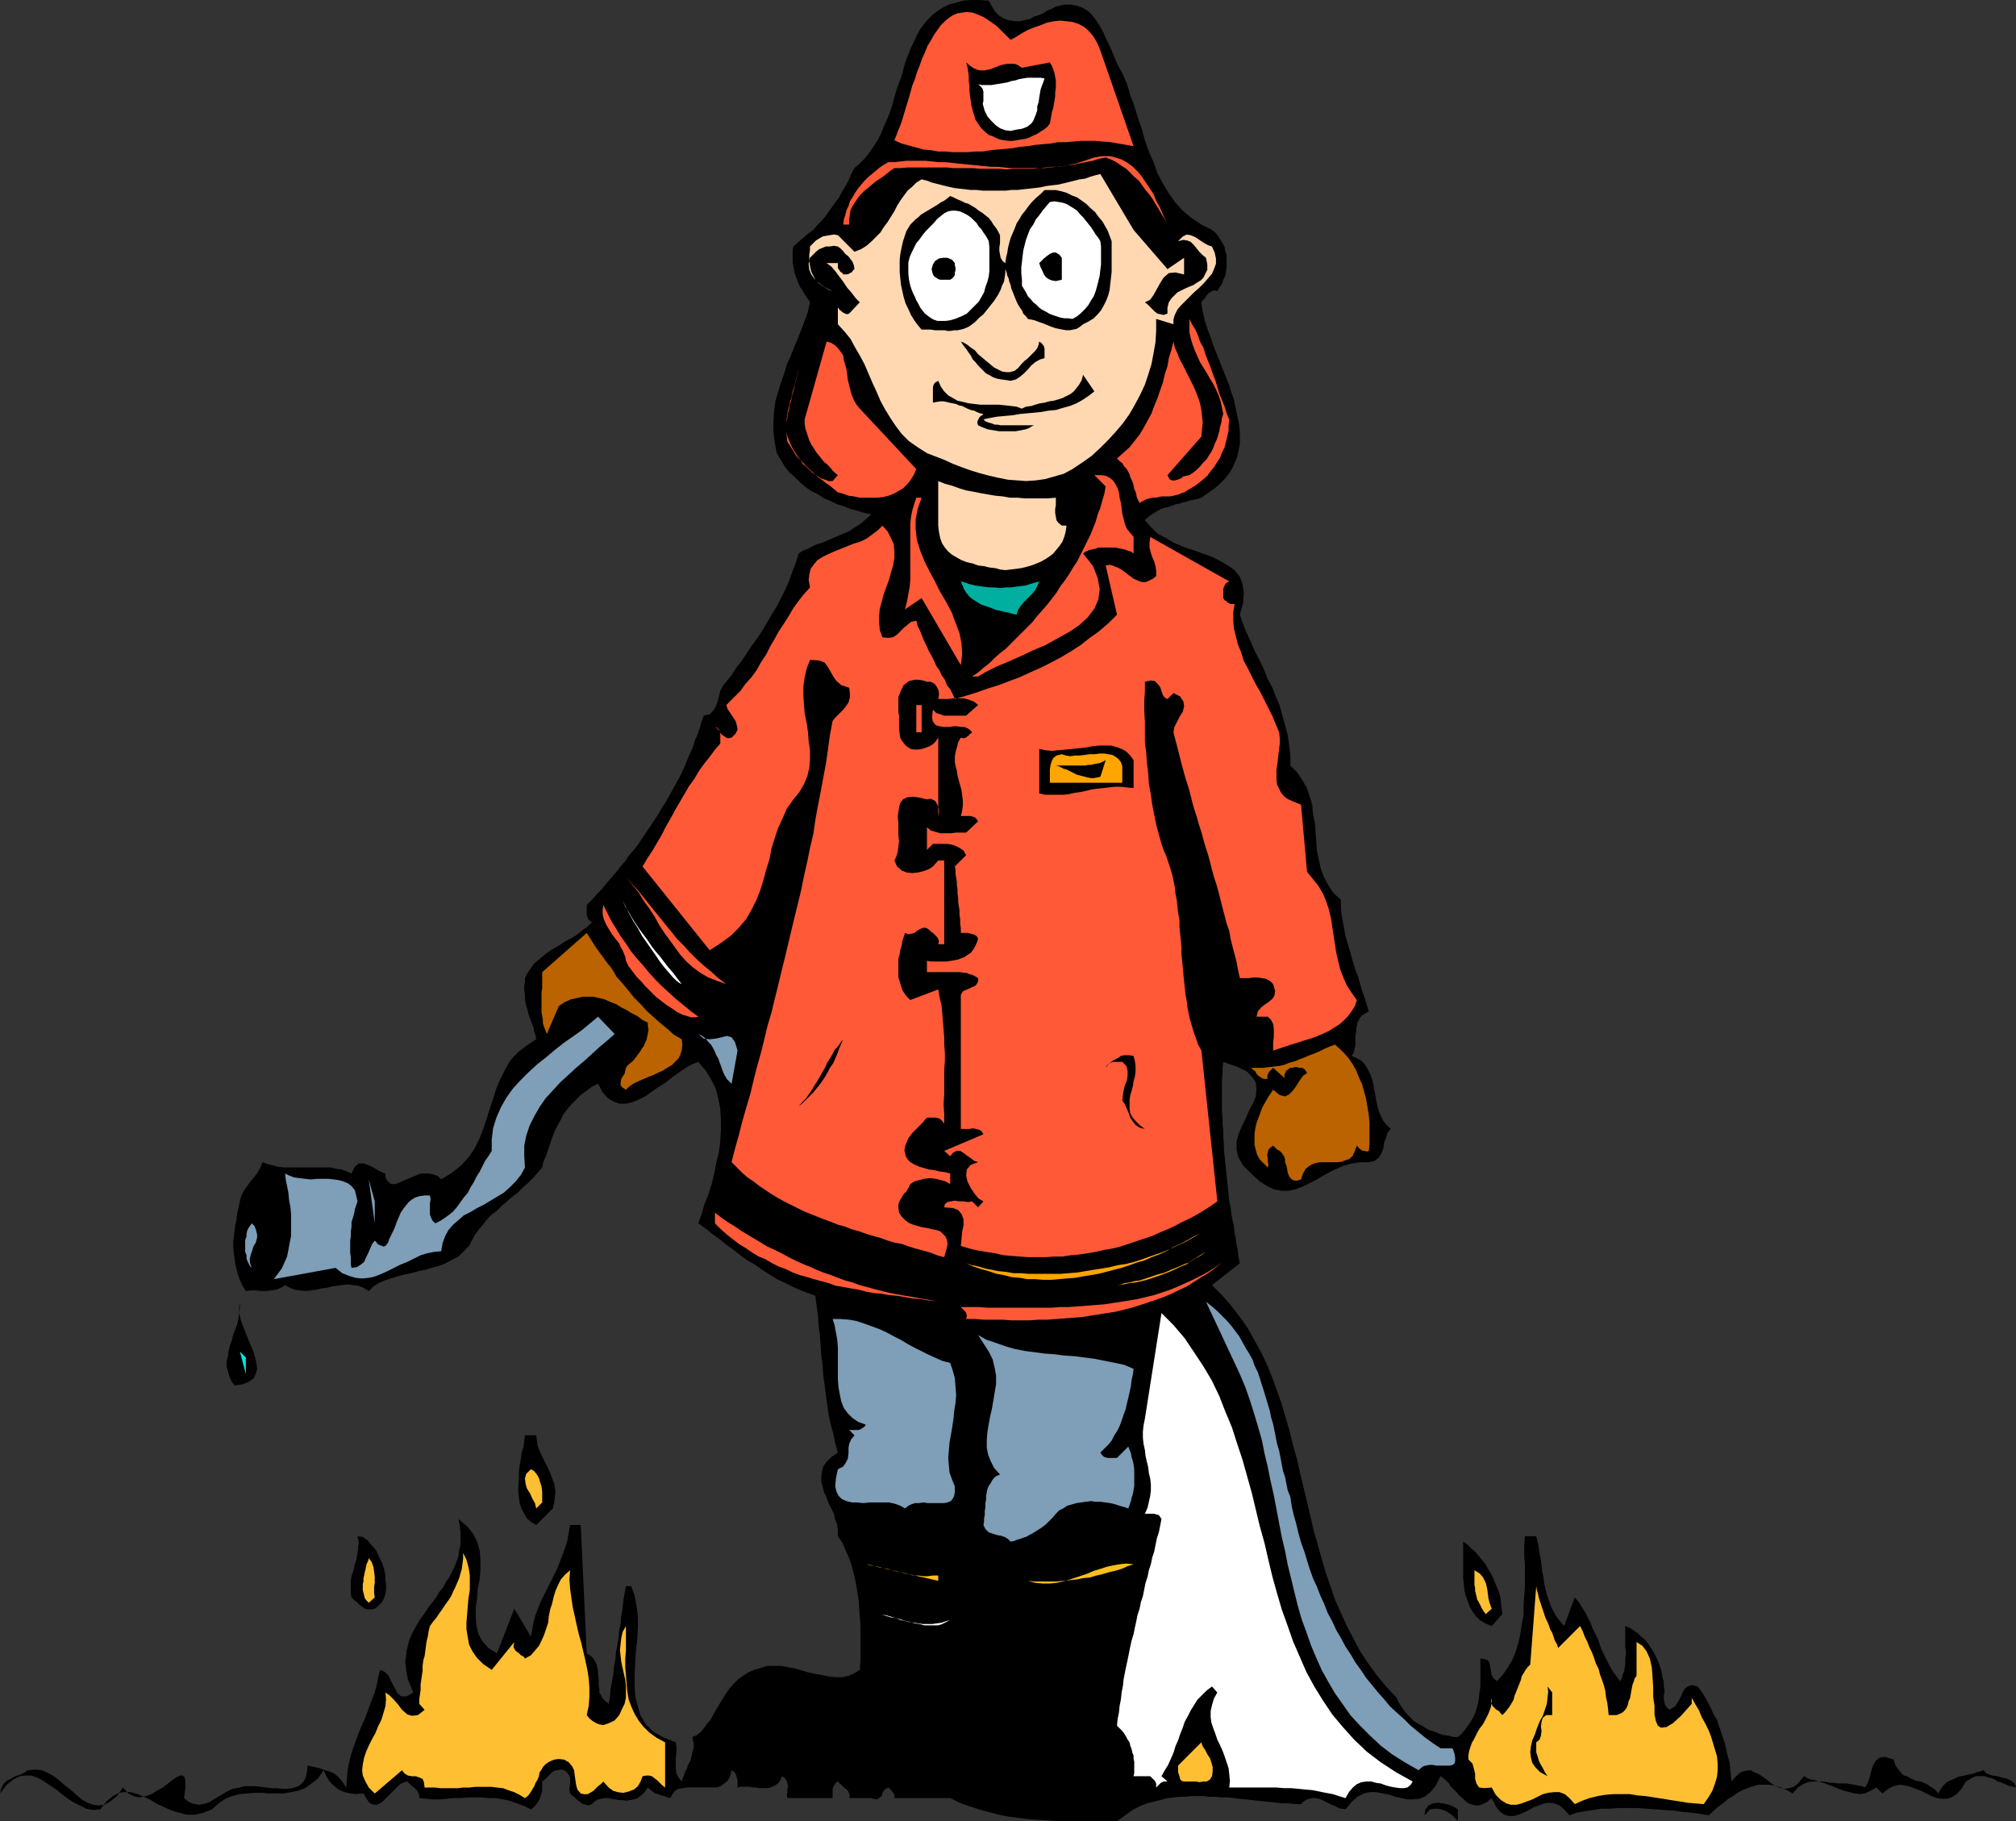 <?xml version="1.0" encoding="UTF-8" standalone="no"?>
<svg
   version="1.0"
   width="129.724mm"
   height="117.191mm"
   id="svg72"
   sodipodi:docname="Fire Fighter 02.wmf"
   xmlns:inkscape="http://www.inkscape.org/namespaces/inkscape"
   xmlns:sodipodi="http://sodipodi.sourceforge.net/DTD/sodipodi-0.dtd"
   xmlns="http://www.w3.org/2000/svg"
   xmlns:svg="http://www.w3.org/2000/svg">
  <rect width="100%" height="100%" fill="#333333" stroke="none"/>
  <sodipodi:namedview
     id="namedview72"
     pagecolor="#ffffff"
     bordercolor="#000000"
     borderopacity="0.25"
     inkscape:showpageshadow="2"
     inkscape:pageopacity="0.0"
     inkscape:pagecheckerboard="0"
     inkscape:deskcolor="#d1d1d1"
     inkscape:document-units="mm" />
  <defs
     id="defs1">
    <pattern
       id="WMFhbasepattern"
       patternUnits="userSpaceOnUse"
       width="6"
       height="6"
       x="0"
       y="0" />
  </defs>
  <path
     style="fill:#000000;fill-opacity:1;fill-rule:evenodd;stroke:none"
     d="m 256.782,1.616 1.939,-0.485 h 1.778 l 1.616,0.323 1.293,0.485 1.293,0.808 0.97,0.97 0.97,1.293 0.808,1.293 0.808,1.454 0.646,1.454 0.808,1.616 0.646,1.454 0.646,1.616 0.646,1.454 0.646,1.293 0.646,1.131 1.131,2.585 0.808,2.747 0.97,2.585 0.808,2.747 0.97,2.747 0.808,2.909 0.97,2.747 1.131,2.585 0.97,2.747 1.293,2.424 1.454,2.424 1.616,2.262 1.778,1.939 2.101,1.778 2.424,1.616 2.586,1.293 0.808,0.646 0.646,0.808 0.646,0.97 0.485,0.808 0.485,0.97 0.162,0.97 0.323,0.97 v 0.97 1.131 0.97 l -0.162,0.97 -0.162,0.97 -0.485,0.97 -0.323,0.97 -0.646,0.97 -0.485,0.808 -0.808,-0.162 -0.485,0.162 -0.485,0.323 -0.485,0.323 -0.485,0.646 -0.323,0.485 -0.485,0.485 -0.323,0.485 0.162,1.293 0.323,1.616 0.323,1.454 0.485,1.454 0.485,1.454 0.646,1.616 0.485,1.616 0.646,1.616 0.646,1.616 0.646,1.616 0.646,1.616 0.646,1.616 0.646,1.616 0.485,1.616 0.646,1.778 0.323,1.616 0.323,1.454 0.323,1.616 0.323,1.616 0.162,1.616 v 1.454 1.616 l -0.323,1.454 -0.323,1.454 -0.485,1.293 -0.646,1.454 -0.808,1.293 -0.97,1.293 -1.293,1.293 -1.293,1.131 -1.616,1.131 -1.616,1.131 -0.97,0.323 -0.808,0.162 -0.97,0.162 -0.808,0.323 -0.97,0.162 -0.808,0.323 -0.97,0.162 -0.808,0.323 -0.97,0.323 -0.808,0.162 -0.97,0.323 -0.808,0.485 -0.808,0.485 -0.808,0.485 -0.646,0.485 -0.808,0.808 1.454,1.616 1.616,1.616 2.101,1.131 1.939,1.131 2.262,0.97 2.424,0.808 2.262,0.808 2.262,0.808 1.939,0.97 1.939,1.131 1.616,1.131 1.293,1.616 0.646,1.778 0.323,2.101 -0.162,2.424 -0.808,2.909 0.808,2.424 0.97,2.262 0.97,2.101 0.97,2.262 1.131,2.101 0.97,2.101 0.97,2.424 1.131,2.101 0.808,2.101 0.97,2.262 0.646,2.424 0.646,2.262 0.646,2.424 0.323,2.424 0.323,2.424 v 2.585 l 1.616,1.616 1.293,1.939 1.131,1.939 0.646,1.939 0.646,2.101 0.162,2.262 0.485,2.262 0.162,2.262 0.162,2.262 0.162,2.262 0.485,2.262 0.485,2.101 0.808,2.101 0.97,1.778 1.293,1.939 1.778,1.616 v 1.778 l 0.162,1.778 0.323,1.778 0.323,1.778 0.323,1.778 0.485,1.616 0.485,1.616 0.485,1.778 0.485,1.616 0.485,1.616 0.646,1.616 0.485,1.778 0.485,1.616 0.646,1.778 0.485,1.616 0.485,1.616 -0.808,0.485 -0.808,0.485 -0.485,0.485 -0.323,0.646 -0.323,0.646 -0.162,0.808 -0.162,0.808 v 0.646 l -0.162,0.808 v 0.808 0.808 0.646 l -0.162,0.808 -0.162,0.646 -0.162,0.646 -0.485,0.646 1.454,0.646 1.131,0.646 0.808,0.97 0.646,1.131 0.485,0.97 0.485,1.293 0.323,1.293 0.162,1.131 0.323,1.454 0.162,1.131 0.323,1.454 0.323,1.293 0.485,1.131 0.646,1.293 0.808,0.97 0.97,0.97 -0.808,0.97 -0.323,1.131 -0.485,1.293 -0.162,1.293 -0.485,1.293 -0.646,0.97 -0.97,0.808 -1.454,0.323 h -2.101 l -2.101,0.323 -1.778,0.485 -1.939,0.808 -1.616,0.808 -1.778,0.97 -1.616,0.97 -1.616,0.808 -1.616,0.808 -1.778,0.646 -1.616,0.323 h -1.616 l -1.778,-0.323 -1.778,-0.808 -1.939,-1.293 -1.939,-1.778 -1.939,-1.939 -1.131,-1.939 -0.485,-1.939 v -1.939 l 0.485,-1.778 0.808,-1.939 0.97,-1.939 0.808,-1.939 0.97,-1.778 0.646,-1.616 0.162,-1.778 -0.162,-1.616 -0.808,-1.293 -1.454,-1.454 -2.424,-1.131 -3.232,-1.131 -0.162,1.454 v 1.454 l -0.162,1.454 v 1.616 1.454 1.454 1.616 1.454 l 0.162,1.616 v 1.454 l 0.162,1.616 v 1.454 l 0.162,1.616 v 1.454 l 0.162,1.616 0.162,1.616 0.162,1.616 0.162,1.454 0.162,1.616 0.162,1.454 0.162,1.616 0.162,1.616 0.323,1.454 0.162,1.616 0.323,1.616 0.323,1.454 0.162,1.616 0.323,1.454 0.162,1.454 0.323,1.616 0.162,1.454 0.323,1.454 -6.787,5.333 2.424,2.424 2.262,2.586 2.101,2.747 1.939,2.747 1.616,2.909 1.616,2.909 1.454,3.07 1.293,3.232 1.131,3.07 1.131,3.232 0.97,3.393 0.97,3.232 0.808,3.393 0.97,3.393 0.808,3.555 0.808,3.393 0.808,3.393 0.808,3.393 0.808,3.555 0.97,3.393 0.97,3.393 0.97,3.393 1.131,3.232 1.131,3.393 1.454,3.232 1.454,3.232 1.616,3.07 1.616,3.07 1.939,2.909 2.101,2.909 2.262,2.747 2.586,2.747 0.485,1.131 0.646,0.97 0.646,0.97 0.808,0.97 0.808,0.808 0.808,0.808 0.97,0.646 0.97,0.485 0.97,0.646 0.97,0.485 1.131,0.323 1.131,0.485 0.97,0.323 1.293,0.162 1.131,0.323 h 1.131 l 0.97,-0.808 0.808,-0.97 0.808,-1.131 0.646,-0.97 0.646,-1.131 0.485,-1.131 0.323,-1.131 0.323,-1.293 0.162,-1.293 0.162,-1.293 0.162,-1.293 v -1.293 -1.293 -1.293 -1.293 -1.454 l 1.131,0.162 0.808,0.323 0.323,0.808 0.162,0.97 0.162,0.808 0.162,0.97 0.485,0.808 0.808,0.646 1.454,-1.616 1.131,-1.616 1.131,-1.939 0.808,-1.939 0.646,-2.101 0.485,-2.101 0.323,-2.262 0.485,-2.424 v -2.424 l 0.162,-2.262 0.162,-2.586 v -2.262 -2.424 l -0.162,-2.585 v -2.424 l 0.162,-2.262 h 2.747 l 0.323,1.293 0.323,1.454 0.162,1.454 0.323,1.454 0.162,1.454 0.162,1.454 0.323,1.454 0.162,1.454 0.323,1.454 0.323,1.293 0.485,1.293 0.485,1.454 0.646,1.293 0.646,1.131 0.97,1.293 0.97,1.131 2.586,-6.949 0.97,1.131 0.808,1.293 0.808,1.293 0.646,1.293 0.646,1.293 0.485,1.293 0.646,1.293 0.646,1.293 0.485,1.454 0.485,1.293 0.646,1.293 0.646,1.293 0.646,1.293 0.646,1.131 0.97,1.293 0.808,1.131 0.485,-0.646 0.162,-0.808 0.323,-0.808 0.162,-0.808 0.162,-0.808 v -0.808 -0.97 l 0.162,-0.808 v -0.97 l -0.162,-0.808 v -0.97 -0.808 -0.97 -0.808 -0.808 -0.808 l 1.131,0.485 0.97,0.646 0.97,0.646 0.808,0.808 0.97,0.808 0.646,0.808 0.646,0.97 0.646,0.97 0.485,0.97 0.485,0.97 0.485,1.131 0.323,0.97 0.323,1.131 0.162,1.131 0.323,1.131 v 1.131 l 0.162,0.808 v 0.646 l -0.162,0.808 v 0.808 l 0.162,0.808 0.162,0.646 0.485,0.646 0.646,0.485 1.293,-0.808 0.646,-0.97 0.646,-1.131 0.485,-1.131 0.485,-0.97 0.808,-0.646 0.97,-0.323 1.454,0.323 0.97,1.293 0.808,1.293 0.808,1.454 0.646,1.293 0.646,1.454 0.808,1.293 0.485,1.454 0.485,1.454 0.485,1.454 0.485,1.454 0.323,1.454 0.323,1.454 0.485,1.616 0.162,1.616 0.162,1.616 0.162,1.454 1.131,-1.293 1.131,-0.97 1.131,-0.323 1.131,-0.162 0.97,0.485 1.131,0.485 0.97,0.646 1.131,0.808 0.97,0.808 1.131,0.646 1.131,0.485 0.97,0.162 1.131,-0.162 1.131,-0.323 1.131,-0.97 1.293,-1.616 0.808,0.485 0.808,0.323 0.97,0.162 0.97,0.323 h 0.97 l 0.97,0.162 0.97,0.162 h 0.808 l 0.97,0.162 h 0.97 1.131 l 0.97,0.162 0.97,0.162 0.808,0.162 0.97,0.162 0.808,0.323 0.646,-1.131 0.485,-1.293 0.323,-1.454 0.485,-1.454 0.646,-1.131 0.97,-0.808 1.293,-0.162 2.101,0.646 0.323,1.131 0.323,0.646 0.646,0.808 0.485,0.646 0.646,0.646 0.808,0.162 0.808,0.485 0.646,0.323 0.808,0.323 0.97,0.162 0.808,0.323 0.808,0.323 0.646,0.485 0.808,0.485 0.646,0.485 0.646,0.808 0.485,-0.808 0.485,-0.808 0.646,-0.646 0.485,-0.485 0.646,-0.323 0.808,-0.323 0.646,-0.323 0.646,-0.323 0.808,-0.162 0.808,-0.162 0.646,-0.162 0.808,-0.162 0.808,-0.162 0.646,-0.323 0.808,-0.162 0.808,-0.323 0.808,0.808 1.293,0.485 1.131,0.162 1.293,0.323 1.293,0.323 0.97,0.485 0.808,0.646 0.323,0.97 -0.646,-0.162 -0.808,-0.162 -0.808,-0.323 -0.808,-0.323 -0.646,-0.323 -0.808,-0.162 -0.646,-0.485 -0.808,-0.323 -0.808,-0.162 -0.808,-0.323 h -0.646 -0.808 -0.646 l -0.808,0.323 -0.808,0.485 -0.808,0.485 -1.131,1.778 -1.131,1.293 -1.293,0.808 -1.131,0.323 h -1.293 l -1.131,-0.162 -1.293,-0.485 -1.293,-0.646 -1.293,-0.646 -1.293,-0.485 -1.293,-0.485 -1.293,-0.323 -1.293,-0.162 -1.454,0.323 -1.293,0.646 -1.454,1.131 -1.454,-1.454 -1.454,0.808 -1.293,0.646 -1.293,0.162 -1.293,-0.162 -1.293,-0.323 -1.293,-0.323 -1.293,-0.485 -1.131,-0.485 -1.293,-0.485 -1.293,-0.485 -1.131,-0.323 h -1.293 l -1.293,0.162 -1.131,0.485 -1.293,0.808 -1.293,1.454 -1.454,-0.808 -1.454,-0.646 -1.454,-0.485 -1.293,-0.162 h -1.454 -1.293 l -1.131,0.323 -1.454,0.485 -1.131,0.485 -1.293,0.646 -1.131,0.808 -1.293,0.808 -1.131,0.97 -1.131,0.808 -1.131,0.97 -1.131,1.131 -1.939,-0.323 -2.262,-0.323 -2.101,-0.162 -2.101,-0.323 -2.262,-0.162 -2.262,-0.162 -2.262,-0.162 -2.262,-0.162 h -2.262 -2.262 l -2.101,0.162 h -2.101 l -2.101,0.323 -2.101,0.323 -1.778,0.323 -1.778,0.646 -1.293,-1.454 -1.131,-0.97 -1.293,-0.485 -1.293,-0.162 -1.131,0.162 -1.293,0.485 -1.293,0.485 -1.131,0.646 -1.293,0.646 -1.131,0.485 -1.293,0.323 h -1.131 l -1.131,-0.323 -1.131,-0.808 -0.97,-1.293 -0.97,-1.939 -1.131,0.97 -0.97,0.485 -0.97,0.323 h -0.808 l -0.808,-0.162 -0.97,-0.323 -0.808,-0.646 -0.646,-0.646 -0.808,-0.646 -0.646,-0.808 -0.808,-0.808 -0.646,-0.646 -0.485,-0.808 -0.646,-0.646 -0.646,-0.485 -0.646,-0.485 -1.131,2.262 -1.293,1.616 -1.454,1.131 -1.293,0.485 -1.454,0.162 h -1.454 l -1.454,-0.323 -1.454,-0.323 -1.454,-0.485 -1.616,-0.323 -1.616,-0.323 h -1.454 l -1.454,0.323 -1.616,0.808 -1.454,1.293 -1.454,1.778 -0.646,-0.162 h -0.646 l -0.646,-0.323 -0.646,-0.323 -0.808,-0.323 -0.646,-0.323 -0.646,-0.323 -0.646,-0.323 -0.646,-0.323 -0.646,-0.162 -0.646,-0.162 h -0.808 l -0.646,0.162 -0.646,0.162 -0.808,0.485 -0.646,0.646 h -1.454 l -1.616,-0.162 h -1.454 l -1.454,-0.162 -1.454,-0.162 -1.616,-0.162 -1.454,-0.162 -1.454,-0.162 -1.454,-0.162 -1.616,-0.162 -1.454,-0.162 -1.454,-0.162 h -1.616 l -1.454,-0.162 h -1.454 l -1.293,-0.162 h -1.454 -1.454 l -1.454,0.162 h -1.454 l -1.293,0.162 -1.454,0.162 -1.293,0.323 -1.293,0.323 -1.293,0.323 -1.293,0.323 -1.293,0.485 -1.293,0.646 -1.131,0.646 -1.131,0.808 -1.131,0.808 -1.293,0.97 h -2.586 -2.747 -2.586 -2.747 -2.586 l -2.747,-0.162 -2.586,-0.162 -2.586,-0.162 -2.586,-0.323 -2.586,-0.323 -2.424,-0.485 -2.424,-0.646 -2.424,-0.646 -2.424,-0.808 -2.262,-0.808 -2.262,-1.131 h -13.574 v -0.323 -0.485 l -0.162,-0.323 -0.323,-0.323 -0.162,-0.323 -0.323,-0.323 -0.323,-0.323 -0.162,-0.162 -0.808,0.485 -0.485,0.485 -0.162,0.485 -0.162,0.646 -0.485,0.323 -0.323,0.323 -0.646,0.162 -1.131,-0.323 h -5.333 l 0.162,-0.646 -0.162,-0.485 -0.323,-0.646 -0.323,-0.323 -0.646,-0.485 -0.485,-0.485 -0.485,-0.485 -0.485,-0.485 -0.485,0.323 -0.323,0.485 -0.323,0.485 -0.162,0.646 v 0.485 0.646 0.485 0.485 h -10.989 l -0.162,-0.646 0.162,-0.646 v -0.808 l 0.162,-0.808 -0.162,-0.646 -0.162,-0.646 -0.485,-0.646 -0.646,-0.485 -0.323,0.808 -0.485,0.808 -0.646,0.485 -0.646,0.323 -0.646,0.323 -0.646,0.162 h -0.646 -0.808 -0.808 l -0.646,-0.162 h -0.808 l -0.808,-0.162 h -0.808 -0.808 -0.646 l -0.646,0.162 v -0.646 -0.485 -0.646 l -0.162,-0.485 -0.162,-0.646 -0.162,-0.485 -0.485,-0.485 -0.485,-0.323 -0.323,1.454 -0.646,1.131 -0.808,0.646 -0.808,0.646 -0.97,0.323 h -1.131 -1.131 -1.293 -1.293 -1.293 -0.97 l -1.131,0.162 -1.131,0.162 -0.808,0.485 -0.646,0.808 -0.485,0.97 -0.808,-0.162 -0.646,-0.323 -0.808,-0.162 -0.808,-0.323 -0.646,-0.162 -0.646,-0.485 -0.485,-0.323 -0.646,-0.646 -0.808,1.131 -0.808,0.808 -0.808,0.646 -0.97,0.323 -0.97,0.162 -0.808,0.162 -0.97,-0.162 h -0.808 l -0.97,-0.162 -0.97,-0.162 -0.808,-0.162 h -0.808 l -0.808,0.162 -0.808,0.162 -0.808,0.485 -0.646,0.646 -0.808,0.323 -0.808,-0.162 -0.646,-0.162 -0.646,-0.485 -0.646,-0.485 -0.646,-0.646 -0.646,-0.485 -0.485,-0.485 -0.162,-0.808 v -0.646 l 0.162,-0.808 v -0.808 -0.808 l -0.323,-0.646 -0.485,-0.646 -0.646,-0.485 -0.808,-0.162 -0.808,0.162 -0.808,0.162 -0.485,0.323 -0.646,0.646 -0.646,0.646 -0.485,0.485 -0.646,0.485 v 1.131 0.97 l -0.162,0.808 -0.323,0.97 -0.323,0.808 -0.485,0.646 -0.646,0.808 -0.808,0.646 -1.616,-0.808 -1.778,-0.646 -1.778,-0.646 -1.616,-0.323 -1.778,-0.323 h -1.778 l -1.616,-0.162 h -1.616 -1.778 l -1.616,0.162 h -1.778 l -1.778,0.162 -1.616,0.162 h -1.616 l -1.778,-0.162 -1.616,-0.162 v -0.646 l -0.162,-0.485 -0.323,-0.646 -0.323,-0.323 -0.485,-0.485 -0.646,-0.485 -0.485,-0.485 -0.485,-0.485 -0.646,0.162 -0.808,0.323 -0.646,0.485 -0.646,0.646 -0.646,0.646 -0.646,0.646 -0.808,0.808 -0.646,0.646 -0.646,0.646 -0.485,0.323 -0.808,0.323 h -0.646 l -0.646,-0.162 -0.646,-0.485 -0.646,-0.97 -0.646,-1.131 -1.778,0.162 -1.454,-0.162 -1.454,-0.323 -1.454,-0.646 -1.131,-0.97 -0.97,-0.97 -0.808,-1.293 -0.646,-1.454 -1.293,1.939 -1.616,1.293 -1.616,1.131 -1.616,0.646 -1.778,0.323 -1.778,0.323 H 67.226 65.448 L 63.67,435.979 H 61.893 l -1.778,0.162 -1.939,0.162 -1.778,0.485 -1.616,0.646 -1.616,1.131 -1.616,1.454 -2.101,0.808 -2.101,0.485 h -1.939 l -1.778,-0.485 -1.778,-0.485 -1.778,-0.808 -1.778,-0.808 -1.616,-0.97 -1.616,-0.808 -1.616,-0.646 -1.616,-0.485 h -1.454 l -1.454,0.162 -1.454,0.808 -1.616,1.293 -1.454,1.939 -1.778,0.162 -1.616,-0.323 -1.616,-0.808 -1.616,-0.808 -1.454,-0.97 -1.454,-1.131 -1.454,-1.131 -1.454,-0.97 -1.454,-0.97 -1.454,-0.808 -1.454,-0.485 H 6.141 l -1.293,0.162 -1.616,0.808 -1.616,1.293 L 0,436.141 l 0.323,-1.293 0.485,-0.97 0.808,-0.808 0.97,-0.485 1.131,-0.646 1.131,-0.323 0.97,-0.485 0.97,-0.646 1.778,-0.162 1.616,0.162 1.454,0.646 1.454,0.808 1.454,1.131 1.293,1.131 1.454,1.131 1.293,1.131 1.293,1.131 1.454,0.808 1.293,0.485 1.293,0.162 1.454,-0.162 1.454,-0.808 1.616,-1.293 1.454,-2.101 1.293,1.454 1.293,0.646 1.454,0.323 1.454,-0.323 1.454,-0.485 1.293,-0.808 1.454,-0.808 1.293,-0.97 0.97,-0.808 0.97,-0.646 0.97,-0.485 h 0.646 l 0.485,0.485 0.162,0.97 v 1.616 l -0.323,2.424 0.97,0.808 0.97,0.485 0.808,0.162 0.97,0.162 0.808,-0.162 0.808,-0.162 0.808,-0.323 0.808,-0.485 0.808,-0.485 0.808,-0.485 0.808,-0.485 0.808,-0.485 0.97,-0.485 0.646,-0.323 0.97,-0.162 0.808,-0.162 1.131,-0.323 h 1.131 1.293 l 1.454,0.162 1.293,0.162 1.293,0.162 h 1.454 l 1.293,0.162 h 1.293 l 1.131,-0.162 1.131,-0.323 0.808,-0.485 0.808,-0.808 0.485,-0.97 0.323,-1.293 0.162,-1.616 1.454,0.323 1.454,0.323 1.293,0.485 1.131,0.323 1.131,0.485 0.97,0.808 0.97,1.131 0.97,1.454 0.162,-1.939 0.162,-1.939 0.323,-1.939 0.485,-1.939 0.485,-1.616 0.646,-1.778 0.646,-1.778 0.646,-1.616 0.808,-1.778 0.646,-1.616 0.646,-1.778 0.646,-1.778 0.646,-1.616 0.485,-1.778 0.323,-1.778 0.485,-1.939 1.131,0.485 0.97,0.97 0.646,1.454 0.808,1.454 0.646,1.293 0.97,0.808 h 1.293 l 1.616,-0.97 -0.646,-1.616 -0.646,-1.454 -0.323,-1.616 -0.162,-1.293 -0.162,-1.454 0.162,-1.293 0.162,-1.454 0.323,-1.293 0.323,-1.293 0.485,-1.131 0.646,-1.293 0.646,-1.131 0.646,-1.131 0.808,-1.131 0.808,-1.131 0.808,-1.293 0.97,-1.131 0.808,-1.131 0.646,-1.131 0.97,-1.131 0.646,-1.293 0.808,-1.131 0.646,-1.293 0.646,-1.293 0.485,-1.293 0.485,-1.293 0.162,-1.454 0.323,-1.293 v -1.454 -1.616 l -0.162,-1.616 -0.323,-1.616 2.101,1.778 1.454,1.778 0.97,1.939 0.646,2.262 0.162,2.101 v 2.424 l -0.162,2.262 -0.485,2.424 -0.162,2.262 -0.323,2.262 v 2.262 l 0.162,2.101 0.485,2.101 0.97,1.778 1.454,1.616 2.101,1.293 4.202,-10.827 4.04,6.787 0.323,-1.778 0.323,-1.778 0.485,-1.778 0.646,-1.616 0.646,-1.616 0.808,-1.616 0.808,-1.616 0.808,-1.616 0.808,-1.616 0.808,-1.616 0.646,-1.778 0.646,-1.616 0.646,-1.778 0.485,-1.616 0.323,-1.939 0.323,-1.778 h 2.586 l 1.454,31.188 0.97,0.646 0.646,0.646 0.485,0.808 0.323,0.646 0.162,0.808 0.162,0.808 v 0.808 l 0.162,0.97 v 0.97 0.808 l 0.162,0.808 v 0.808 l 0.485,0.808 0.323,0.646 0.646,0.646 0.808,0.646 0.323,-1.778 0.162,-1.778 0.323,-1.778 0.323,-1.778 0.162,-1.778 0.323,-1.778 0.162,-1.778 0.323,-1.778 0.323,-1.778 0.162,-1.778 0.323,-1.778 0.162,-1.778 0.323,-1.778 0.162,-1.939 0.323,-1.778 0.323,-1.778 h 1.293 l 0.808,2.262 0.485,2.586 0.323,2.585 v 2.747 l -0.162,2.909 -0.323,2.747 -0.162,2.747 -0.162,2.909 v 2.747 l 0.162,2.586 0.646,2.424 0.646,2.262 1.293,2.101 1.778,1.778 2.586,1.454 2.909,1.131 0.162,1.293 v 1.293 l -0.162,1.293 v 1.293 1.131 l 0.162,1.293 0.485,0.97 0.808,0.97 0.162,-0.646 0.323,-0.646 0.162,-0.646 0.323,-0.646 0.323,-0.646 0.162,-0.646 0.323,-0.646 0.323,-0.485 0.162,-0.646 0.162,-0.646 0.162,-0.808 0.162,-0.646 0.162,-0.646 v -0.808 l -0.162,-0.646 -0.162,-0.97 1.131,-0.485 0.97,-0.808 0.808,-0.97 0.808,-1.131 0.808,-0.97 0.646,-1.293 0.808,-1.293 0.646,-1.131 0.808,-1.293 0.808,-1.293 0.808,-1.131 0.97,-1.131 1.131,-1.131 1.131,-0.808 1.293,-0.808 1.454,-0.646 1.616,-0.485 1.616,-0.485 h 1.778 1.616 l 1.616,0.323 1.778,0.323 1.616,0.485 1.616,0.485 1.616,0.323 1.778,0.323 1.454,0.323 1.616,0.162 h 1.616 l 1.616,-0.323 1.454,-0.646 1.293,-0.808 0.162,-2.262 v -1.939 -2.262 -2.101 -2.262 l -0.162,-2.101 -0.162,-2.101 -0.162,-2.101 -0.323,-2.101 -0.323,-1.939 -0.485,-2.101 -0.485,-1.939 -0.646,-1.939 -0.808,-1.778 -0.808,-1.939 -1.131,-1.616 v -1.454 l -0.162,-1.293 -0.485,-1.293 -0.323,-1.454 -0.646,-1.293 -0.646,-1.293 -0.485,-1.293 -0.646,-1.454 -0.323,-1.293 -0.323,-1.131 v -1.293 l 0.162,-1.293 0.323,-1.131 0.808,-1.131 1.293,-1.293 1.454,-0.97 -0.646,-2.262 -0.485,-2.424 -0.646,-2.262 -0.485,-2.262 -0.323,-2.424 -0.323,-2.424 -0.323,-2.424 -0.323,-2.262 -0.162,-2.424 -0.323,-2.424 -0.162,-2.424 -0.162,-2.424 -0.323,-2.424 -0.162,-2.424 -0.323,-2.424 -0.323,-2.424 -1.778,-0.646 -2.101,-0.808 -1.778,-0.808 -1.939,-0.97 -1.778,-0.808 -1.778,-1.131 -1.778,-1.131 -1.778,-1.293 -1.778,-0.97 -1.778,-1.293 -1.616,-1.293 -1.778,-1.293 -1.616,-1.293 -1.778,-1.293 -1.616,-1.293 -1.778,-1.293 0.808,-2.262 0.646,-2.262 0.97,-2.424 0.808,-2.585 0.646,-2.586 0.485,-2.585 0.646,-2.586 0.323,-2.747 0.162,-2.586 v -2.585 l -0.162,-2.586 -0.485,-2.585 -0.646,-2.424 -1.131,-2.262 -1.293,-2.101 -1.778,-2.101 -1.616,0.646 -1.454,0.808 -1.616,1.131 -1.616,1.131 -1.616,1.293 -1.778,1.131 -1.616,1.131 -1.616,1.131 -1.616,0.808 -1.616,0.646 -1.454,0.323 h -1.616 l -1.293,-0.485 -1.454,-0.808 -1.293,-1.454 -1.131,-2.101 -1.616,0.808 -1.293,0.97 -1.293,0.97 -1.131,1.131 -1.131,1.131 -0.97,1.131 -0.97,1.293 -0.646,1.293 -0.808,1.454 -0.646,1.293 -0.646,1.616 -0.485,1.454 -0.485,1.454 -0.485,1.454 -0.646,1.454 -0.323,1.454 -1.131,1.293 -1.131,1.293 -1.293,1.293 -1.131,0.97 -1.293,1.293 -1.293,0.97 -1.293,1.131 -1.293,1.131 -1.131,1.131 -1.293,0.97 -1.131,1.131 -0.97,1.293 -0.97,1.131 -0.97,1.293 -0.808,1.454 -0.646,1.293 -1.293,1.293 -1.293,1.293 -1.616,0.808 -1.454,0.808 -1.616,0.646 -1.778,0.485 -1.616,0.485 -1.616,0.323 -1.778,0.485 -1.616,0.323 -1.778,0.485 -1.616,0.485 -1.454,0.485 -1.454,0.646 -1.293,0.808 -1.131,1.131 -1.293,-0.808 -1.293,-0.485 -1.293,-0.162 -1.293,-0.162 -1.293,0.162 -1.293,0.162 -1.131,0.162 -1.293,0.323 -1.293,0.162 -1.293,0.323 -1.293,0.162 -1.293,0.162 -1.293,-0.162 -1.293,-0.162 -1.293,-0.485 -1.131,-0.646 -0.97,0.646 -1.131,0.485 -1.293,0.162 -1.131,0.162 h -1.293 l -1.293,-0.162 h -1.293 l -1.131,0.162 -0.808,-1.293 -0.646,-1.454 -0.485,-1.293 -0.323,-1.293 -0.323,-1.293 -0.162,-1.293 -0.162,-1.293 -0.162,-1.454 v -1.293 l 0.162,-1.293 0.162,-1.293 0.162,-1.454 0.323,-1.454 0.162,-1.454 0.323,-1.293 0.323,-1.616 0.323,-1.293 0.646,-1.293 0.808,-1.131 0.808,-1.131 0.97,-1.131 0.808,-1.131 0.646,-1.131 0.485,-1.293 1.293,0.485 1.293,0.323 1.293,0.323 1.293,0.162 h 1.454 1.454 1.293 1.454 1.454 1.454 1.454 1.293 l 1.454,0.323 1.293,0.162 1.293,0.485 1.131,0.485 0.808,-1.616 0.97,-0.808 H 88.395 l 0.97,0.323 1.131,0.485 1.131,0.646 1.131,0.646 0.97,0.323 v 0.485 0.323 l 0.162,0.485 0.162,0.323 0.323,0.323 0.162,0.162 0.323,0.323 0.323,0.162 h 0.808 l 0.646,-0.162 0.808,-0.323 0.646,-0.323 0.808,-0.323 0.646,-0.323 0.808,-0.323 0.808,-0.323 0.808,-0.323 0.808,-0.162 h 0.646 0.808 l 0.808,0.162 0.646,0.162 0.808,0.323 0.808,0.808 2.586,-1.616 2.262,-1.778 1.778,-1.939 1.454,-2.101 1.131,-2.262 0.97,-2.424 0.808,-2.424 0.808,-2.586 0.808,-2.424 0.808,-2.585 0.97,-2.262 1.131,-2.262 1.293,-2.262 1.778,-1.939 2.101,-1.616 2.424,-1.616 -0.162,-0.97 -0.323,-0.808 -0.162,-0.97 -0.323,-0.808 -0.323,-0.97 -0.323,-0.808 -0.323,-0.97 -0.162,-0.808 -0.323,-0.97 -0.162,-0.808 -0.162,-0.97 v -0.97 l -0.162,-0.97 v -1.131 l 0.162,-0.97 v -0.97 l 0.646,-1.293 0.808,-1.131 0.808,-1.131 0.97,-0.808 0.97,-0.808 0.97,-0.808 1.131,-0.808 1.131,-0.646 1.131,-0.646 1.131,-0.808 1.293,-0.646 1.131,-0.646 1.131,-0.808 0.97,-0.808 1.131,-0.808 0.97,-0.97 -0.485,-0.323 -0.485,-0.485 -0.162,-0.485 -0.162,-0.485 v -0.646 -0.646 -0.485 -0.646 l 1.293,-1.293 1.131,-1.293 1.293,-1.293 1.131,-1.454 1.131,-1.293 1.131,-1.293 1.131,-1.454 1.131,-1.293 0.97,-1.454 1.131,-1.293 1.131,-1.454 0.97,-1.454 0.97,-1.454 0.97,-1.454 0.97,-1.454 0.97,-1.454 0.808,-1.454 0.97,-1.454 0.808,-1.454 0.808,-1.454 0.808,-1.454 0.808,-1.454 0.808,-1.616 0.646,-1.454 0.646,-1.616 0.646,-1.454 0.646,-1.454 0.485,-1.616 0.646,-1.454 0.485,-1.454 0.485,-1.616 0.485,-1.454 1.454,-0.323 0.808,-0.808 0.646,-0.97 0.485,-1.293 0.323,-1.293 0.323,-1.293 0.646,-1.293 0.808,-0.97 1.293,-1.616 1.131,-1.778 1.293,-1.616 1.293,-1.939 1.293,-1.939 1.293,-1.778 1.293,-1.939 1.131,-1.939 1.131,-1.939 1.293,-2.101 0.97,-1.939 1.131,-2.262 0.808,-1.939 0.808,-2.262 0.808,-2.101 0.646,-2.101 0.97,-0.646 1.293,-0.485 1.131,-0.646 1.131,-0.485 1.131,-0.323 1.131,-0.485 1.131,-0.485 1.131,-0.485 1.131,-0.485 1.131,-0.485 1.131,-0.485 1.131,-0.808 1.131,-0.646 0.97,-0.808 0.97,-0.808 0.97,-0.97 -1.616,-0.323 -1.616,-0.485 -1.778,-0.485 -1.616,-0.646 -1.616,-0.485 -1.616,-0.808 -1.616,-0.646 -1.454,-0.97 -1.616,-0.808 -1.454,-0.97 -1.293,-1.131 -1.293,-1.293 -1.293,-1.131 -1.131,-1.454 -0.97,-1.616 -0.97,-1.616 -0.485,-2.585 -0.323,-2.747 v -2.424 l 0.162,-2.424 0.323,-2.424 0.646,-2.262 0.646,-2.101 0.808,-2.262 0.646,-2.262 0.97,-2.101 0.808,-2.101 0.97,-2.262 0.808,-2.101 0.808,-2.101 0.808,-2.262 0.485,-2.262 -0.485,-0.808 -0.485,-0.646 -0.485,-0.808 -0.485,-0.808 -0.485,-0.646 -0.323,-0.808 -0.323,-0.808 -0.323,-0.808 -0.323,-0.97 -0.162,-0.808 -0.162,-0.97 -0.162,-0.808 v -0.97 -0.97 -0.97 l 0.162,-0.97 1.293,-1.131 1.131,-0.97 1.131,-0.97 1.293,-0.97 0.97,-1.131 0.97,-0.97 0.97,-1.131 0.808,-1.131 0.808,-1.131 0.808,-1.131 0.97,-1.293 0.646,-1.293 0.808,-1.293 0.808,-1.454 0.646,-1.616 0.808,-1.454 1.293,-1.131 1.293,-1.293 1.131,-1.454 0.97,-1.454 0.97,-1.454 0.808,-1.616 0.646,-1.616 0.808,-1.778 0.646,-1.616 0.646,-1.939 0.485,-1.778 0.485,-1.778 0.646,-1.778 0.646,-1.778 0.485,-1.778 0.485,-1.778 0.646,-1.616 0.646,-1.616 0.808,-1.616 0.646,-1.454 0.808,-1.454 0.97,-1.293 0.97,-1.131 1.131,-1.131 1.293,-0.97 1.293,-0.808 1.293,-0.646 1.778,-0.485 1.778,-0.485 L 236.097,0 h 2.101 l 2.262,0.162 0.808,1.454 0.808,1.293 0.808,0.808 0.97,0.646 1.131,0.485 0.97,0.162 0.97,0.162 h 1.131 l 1.293,-0.323 0.97,-0.162 1.131,-0.646 1.131,-0.323 1.131,-0.485 0.97,-0.646 1.131,-0.485 z"
     id="path1" />
  <path
     style="fill:#ff5938;fill-opacity:1;fill-rule:evenodd;stroke:none"
     d="m 245.793,9.696 1.454,-0.808 1.293,-0.808 1.454,-0.808 1.616,-0.646 1.454,-0.485 1.616,-0.646 1.616,-0.323 1.616,-0.162 1.454,0.162 1.454,0.162 1.454,0.485 1.293,0.646 1.131,0.97 1.131,1.293 0.97,1.616 0.808,1.939 8.08,23.269 -1.778,-0.323 -1.939,-0.323 -1.778,-0.323 -1.939,-0.162 -1.778,-0.162 h -1.778 -1.939 l -1.778,0.162 -1.778,0.162 h -1.939 l -1.778,0.323 -1.939,0.162 -1.778,0.162 -1.778,0.323 -1.939,0.162 -1.778,0.323 -1.778,0.162 -1.778,0.162 -1.778,0.162 -1.939,0.323 h -1.778 l -1.939,0.162 h -1.778 -1.778 l -1.778,-0.162 h -1.778 l -1.778,-0.323 -1.778,-0.162 -1.778,-0.485 -1.778,-0.485 -1.778,-0.485 -1.778,-0.808 0.485,-1.131 0.485,-1.293 0.485,-1.131 0.485,-1.454 0.485,-1.616 0.485,-1.616 0.485,-1.616 0.485,-1.616 0.485,-1.778 0.646,-1.616 0.485,-1.616 0.646,-1.616 0.646,-1.778 0.646,-1.454 0.646,-1.616 0.808,-1.293 0.808,-1.454 0.808,-1.131 0.808,-1.131 0.97,-0.97 0.97,-0.808 0.97,-0.646 1.131,-0.485 1.131,-0.162 1.131,-0.162 1.454,0.162 1.293,0.485 1.454,0.646 1.454,0.97 1.616,1.131 1.616,1.616 z"
     id="path2" />
  <path
     style="fill:#000000;fill-opacity:1;fill-rule:evenodd;stroke:none"
     d="m 248.541,16.483 6.787,-1.293 0.485,0.808 0.323,0.808 0.323,0.97 0.162,0.97 0.162,0.808 v 0.97 0.97 l -0.162,0.97 v 0.97 l -0.162,0.97 -0.162,0.97 -0.162,0.97 -0.323,0.97 -0.162,0.97 -0.162,0.97 -0.162,0.808 -0.646,0.808 -0.808,0.646 -0.808,0.485 -0.97,0.646 -0.808,0.323 -0.97,0.485 -0.97,0.323 -1.131,0.162 -0.97,0.162 -0.97,0.162 h -0.97 l -1.131,-0.162 -0.97,-0.162 -0.808,-0.323 -0.97,-0.485 -0.97,-0.323 -0.97,-0.808 -0.97,-0.97 -0.646,-0.97 -0.646,-0.97 -0.323,-1.131 -0.323,-0.97 -0.323,-1.293 -0.162,-1.131 -0.162,-1.131 -0.162,-1.293 v -1.293 l -0.162,-1.131 v -1.131 l -0.162,-1.131 -0.162,-1.131 -0.323,-1.131 0.97,0.808 0.97,0.646 0.808,0.323 0.808,0.162 h 0.808 l 0.808,-0.162 0.808,-0.162 0.808,-0.323 0.808,-0.323 0.808,-0.323 0.808,-0.162 0.808,-0.162 h 0.808 0.97 l 0.808,0.323 z"
     id="path3" />
  <path
     style="fill:#ffffff;fill-opacity:1;fill-rule:evenodd;stroke:none"
     d="m 254.035,19.068 -0.323,0.97 -0.323,0.808 -0.323,0.97 -0.162,0.97 -0.162,0.97 -0.162,1.131 -0.323,0.97 v 0.97 l -0.323,0.97 -0.323,0.808 -0.323,0.808 -0.485,0.646 -0.808,0.646 -0.646,0.323 -0.97,0.323 -1.131,0.162 -1.454,0.323 -1.293,-0.162 -1.293,-0.485 -1.131,-0.808 -0.97,-0.97 -0.97,-1.131 -0.646,-1.293 -0.323,-1.131 -0.162,-0.646 0.162,-0.646 V 23.754 22.946 22.3 l -0.162,-0.646 -0.485,-0.646 -0.646,-0.485 0.97,0.162 h 1.131 1.131 l 0.97,-0.162 0.97,-0.162 0.97,-0.162 0.97,-0.162 0.97,-0.323 0.97,-0.162 0.97,-0.323 0.97,-0.162 0.97,-0.162 h 0.97 1.131 1.131 z"
     id="path4" />
  <path
     style="fill:#ff5938;fill-opacity:1;fill-rule:evenodd;stroke:none"
     d="m 283.931,54.619 -0.646,-1.293 -0.808,-1.293 -0.646,-1.131 -0.808,-1.293 -0.646,-1.131 -0.808,-1.131 -0.97,-1.131 -0.808,-1.131 -0.808,-1.131 -1.131,-0.97 -0.97,-0.97 -0.97,-0.97 -1.293,-0.808 -1.131,-0.808 -1.293,-0.646 -1.293,-0.485 -1.616,0.323 -1.616,0.485 -1.616,0.323 -1.616,0.323 -1.616,0.323 -1.616,0.162 -1.616,0.323 h -1.616 l -1.616,0.162 -1.454,0.162 -1.616,0.162 h -1.778 -1.454 -1.616 l -1.778,0.162 -1.454,-0.162 h -1.616 -1.616 -1.616 l -1.616,-0.162 h -1.616 -1.616 -1.616 l -1.616,-0.162 h -1.616 -1.454 -1.778 -1.616 -1.454 -1.616 l -1.778,0.162 h -1.454 l -0.97,0.646 -0.808,0.646 -0.808,0.646 -0.97,0.646 -0.97,0.646 -0.97,0.808 -0.97,0.808 -0.808,0.646 -0.97,0.97 -0.646,0.808 -0.646,0.97 -0.646,0.97 -0.485,0.97 -0.162,1.131 -0.162,1.131 v 1.293 h -1.454 l 0.162,-1.293 0.323,-0.97 0.323,-1.293 0.485,-0.97 0.323,-1.131 0.646,-0.97 0.646,-1.131 0.646,-0.97 0.808,-0.97 0.808,-0.97 0.808,-0.808 0.97,-0.808 0.97,-0.808 0.97,-0.808 0.97,-0.646 1.131,-0.646 h 1.454 l 1.454,-0.162 1.454,-0.162 h 1.616 1.454 1.616 l 1.616,0.162 1.454,0.162 h 1.616 l 1.616,0.162 1.454,0.162 1.616,0.162 1.616,0.162 1.616,0.162 1.616,0.162 1.616,0.162 h 1.616 l 1.616,0.162 1.616,0.162 h 1.616 1.616 1.616 1.616 1.616 l 1.454,-0.162 1.616,-0.162 1.616,-0.162 1.616,-0.323 1.616,-0.323 1.454,-0.485 1.454,-0.485 1.454,-0.485 1.939,-0.323 h 1.778 l 1.454,0.323 1.454,0.485 1.454,0.808 1.293,0.97 1.131,1.131 0.97,1.131 0.97,1.454 0.97,1.454 0.97,1.454 0.646,1.616 0.808,1.454 0.646,1.454 0.646,1.454 z"
     id="path5" />
  <path
     style="fill:#ffd8b2;fill-opacity:1;fill-rule:evenodd;stroke:none"
     d="m 275.689,55.911 8.242,9.534 4.04,-2.747 v 4.04 l -2.101,-0.485 -1.616,0.162 -1.293,1.131 -0.808,1.293 -0.808,1.454 -0.808,1.454 -0.808,1.131 -1.293,0.646 0.646,0.485 0.646,0.646 0.646,0.646 0.485,0.485 0.646,0.485 0.808,0.162 0.646,0.162 0.97,-0.323 v -1.454 l 0.323,-1.293 0.646,-0.97 0.646,-0.646 0.808,-0.808 0.97,-0.485 0.97,-0.485 1.131,-0.485 0.808,-0.323 0.97,-0.646 0.808,-0.485 0.646,-0.646 0.485,-0.97 0.485,-0.97 v -1.293 l -0.323,-1.616 -0.808,-0.646 -0.808,-0.808 -0.646,-0.808 -0.646,-0.808 -0.808,-0.808 -0.808,-0.323 -0.97,-0.162 -1.293,0.323 1.131,-1.131 0.97,-0.485 0.97,0.162 1.131,0.485 0.97,0.646 0.97,0.646 1.131,0.646 0.97,0.323 0.646,1.454 0.323,1.454 v 1.293 l -0.485,1.293 -0.485,1.131 -0.97,1.131 -0.97,1.131 -1.131,1.131 -1.293,1.131 -0.97,0.97 -1.131,1.131 -1.131,1.131 -0.808,0.97 -0.646,1.293 -0.323,1.131 v 1.131 l -4.202,-1.293 v 2.909 l -0.162,2.747 -0.485,2.747 -0.485,2.585 -0.808,2.585 -0.808,2.424 -1.131,2.424 -1.293,2.424 -1.293,2.262 -1.616,2.262 -1.778,2.101 -1.778,1.939 -1.939,1.939 -2.101,1.939 -2.262,1.616 -2.424,1.616 -2.101,1.131 -2.262,0.646 -2.262,0.646 -2.262,0.323 -2.424,0.162 -2.101,-0.162 -2.262,-0.162 -2.424,-0.485 -2.101,-0.485 -2.424,-0.646 -2.101,-0.646 -2.262,-0.808 -2.101,-0.808 -2.101,-0.97 -2.101,-0.808 -2.101,-0.808 -2.262,-1.454 -2.101,-1.454 -1.778,-1.778 -1.454,-1.939 -1.293,-1.939 -1.293,-2.101 -1.131,-2.101 -0.97,-2.262 -0.97,-2.101 -0.97,-2.262 -0.97,-2.262 -1.131,-2.101 -1.131,-1.939 -1.131,-2.101 -1.454,-1.778 -1.616,-1.778 v -4.04 l 0.323,0.323 0.162,0.323 0.323,0.162 0.323,0.323 0.323,0.162 0.323,0.162 0.485,0.162 0.485,-0.162 2.586,-2.747 -0.97,-0.97 -0.97,-1.293 -1.131,-1.293 -0.97,-1.454 -0.97,-1.293 -0.97,-1.293 -0.97,-1.131 -1.131,-0.808 h 2.747 v 0.485 0.485 0.323 l 0.323,0.323 0.162,0.323 0.323,0.323 0.323,0.162 0.162,0.323 h 0.485 0.485 l 0.485,-0.162 0.162,-0.162 0.485,-0.162 0.162,-0.323 0.323,-0.323 0.162,-0.162 -0.162,-0.97 -0.323,-0.808 -0.485,-0.646 -0.485,-0.646 -0.808,-0.646 -0.485,-0.646 -0.646,-0.646 -0.646,-0.485 -0.97,-0.162 -0.97,0.162 h -0.97 l -0.808,0.323 -0.808,0.323 -0.808,0.646 -0.646,0.646 -0.808,0.808 -0.323,1.454 0.162,1.454 0.485,1.131 0.808,1.131 0.97,0.97 1.131,0.808 1.131,0.646 1.131,0.485 -0.97,-0.323 -0.808,-0.485 -0.646,-0.485 -0.646,-0.485 -0.646,-0.485 -0.485,-0.485 -0.323,-0.646 -0.323,-0.646 -0.323,-0.646 -0.162,-0.646 -0.162,-0.808 -0.162,-0.97 v -0.808 -0.97 l 0.162,-0.97 v -0.97 l 0.808,-0.808 0.646,-0.646 0.808,-0.485 0.808,-0.485 0.808,-0.162 0.97,-0.162 0.97,-0.162 0.97,0.162 4.04,4.04 1.616,-0.646 1.293,-0.808 1.293,-1.131 1.131,-1.131 0.97,-0.97 0.808,-1.293 0.97,-1.293 0.808,-1.293 0.808,-1.293 0.646,-1.293 0.808,-1.293 0.808,-1.131 0.97,-1.293 1.131,-0.97 0.97,-0.97 1.293,-0.808 1.293,0.323 1.293,0.485 1.293,0.323 1.293,0.323 1.293,0.323 1.454,0.323 1.293,0.162 1.454,0.162 1.293,0.162 h 1.454 l 1.454,0.162 h 1.454 1.293 1.454 1.454 l 1.293,-0.162 h 1.454 l 1.454,-0.162 1.454,-0.162 1.454,-0.162 1.293,-0.162 1.454,-0.323 1.293,-0.162 1.454,-0.162 1.454,-0.323 1.293,-0.323 1.293,-0.323 1.293,-0.323 1.293,-0.162 1.293,-0.485 1.131,-0.323 1.293,-0.323 z"
     id="path6" />
  <path
     style="fill:#000000;fill-opacity:1;fill-rule:evenodd;stroke:none"
     d="m 270.356,58.658 v 1.454 1.454 1.454 1.616 1.454 l -0.162,1.454 -0.162,1.454 -0.162,1.454 -0.323,1.293 -0.485,1.293 -0.646,1.293 -0.646,1.131 -0.808,0.97 -0.97,0.97 -1.293,0.808 -1.293,0.646 -0.808,0.646 -0.808,0.485 -0.808,0.162 -0.808,0.162 h -0.808 l -0.97,-0.162 -0.808,-0.162 -0.808,-0.162 -0.97,-0.323 -0.808,-0.323 -0.808,-0.323 -0.808,-0.323 -0.97,-0.323 -0.808,-0.323 -0.808,-0.162 -0.808,-0.162 -0.485,-0.646 -0.646,-0.646 -0.323,-0.808 -0.485,-0.646 -0.485,-0.808 -0.323,-0.646 -0.323,-0.808 -0.323,-0.808 -0.323,-0.808 -0.323,-0.808 -0.162,-0.808 -0.323,-0.808 -0.162,-0.808 -0.323,-0.646 -0.162,-0.808 -0.323,-0.808 v 0.97 l -0.162,1.131 -0.162,0.97 -0.485,0.97 -0.323,0.97 -0.485,0.97 -0.485,0.808 -0.646,0.97 -0.646,0.808 -0.646,0.808 -0.646,0.808 -0.646,0.808 -0.808,0.646 -0.646,0.646 -0.646,0.646 -0.646,0.485 -0.646,0.485 -0.646,0.323 -0.808,0.323 -0.646,0.162 -0.808,0.162 h -0.808 l -0.808,0.162 h -0.808 l -0.646,-0.162 h -0.808 -0.808 -0.808 l -0.97,-0.162 h -0.646 -0.808 -0.808 l -0.97,-1.131 -0.808,-1.131 -0.808,-1.293 -0.646,-1.454 -0.646,-1.293 -0.485,-1.616 -0.323,-1.454 -0.323,-1.454 -0.162,-1.454 -0.162,-1.616 v -1.454 -1.616 l 0.162,-1.454 0.323,-1.616 0.323,-1.454 0.485,-1.454 0.323,-0.97 0.485,-0.808 0.485,-0.808 0.646,-0.646 0.646,-0.646 0.646,-0.485 0.646,-0.646 0.808,-0.485 0.808,-0.485 0.808,-0.485 0.808,-0.485 0.808,-0.485 0.646,-0.485 0.97,-0.485 0.646,-0.485 0.808,-0.646 0.808,0.323 0.97,0.485 0.808,0.323 0.97,0.485 0.97,0.323 0.808,0.485 0.808,0.485 0.808,0.646 0.808,0.485 0.808,0.646 0.808,0.646 0.646,0.808 0.485,0.808 0.646,0.808 0.485,0.808 0.485,0.97 v 0.97 0.97 l -0.162,0.97 v 0.97 l 0.162,0.808 0.162,0.808 0.485,0.808 0.646,0.485 0.162,-1.293 0.323,-1.293 0.162,-1.131 0.323,-1.293 0.323,-1.131 0.485,-1.131 0.485,-1.131 0.485,-1.293 0.646,-0.97 0.646,-1.131 0.808,-0.97 0.808,-1.131 0.808,-0.97 0.97,-0.97 1.131,-0.97 0.97,-0.97 h 1.454 1.293 l 1.454,0.323 1.131,0.323 1.293,0.646 1.293,0.485 1.131,0.808 1.131,0.808 0.97,0.97 1.131,0.97 0.808,1.131 0.97,1.131 0.646,1.131 0.646,1.131 0.485,1.293 z"
     id="path7" />
  <path
     style="fill:#ffffff;fill-opacity:1;fill-rule:evenodd;stroke:none"
     d="m 267.609,58.658 0.162,1.293 v 1.454 1.454 1.454 l -0.162,1.293 -0.162,1.454 -0.323,1.293 -0.323,1.293 -0.323,1.131 -0.485,1.293 -0.646,0.97 -0.646,1.131 -0.808,0.97 -0.97,0.97 -0.97,0.808 -1.131,0.646 -1.131,-0.162 h -0.808 l -0.97,-0.162 -0.97,-0.323 -0.97,-0.323 -0.808,-0.323 -0.808,-0.485 -0.97,-0.485 -0.646,-0.485 -0.808,-0.808 -0.646,-0.485 -0.646,-0.808 -0.646,-0.646 -0.485,-0.97 -0.485,-0.808 -0.485,-0.808 v -1.454 l -0.162,-1.616 v -1.454 l 0.162,-1.293 0.162,-1.454 0.162,-1.293 0.323,-1.293 0.323,-1.293 0.485,-1.293 0.485,-1.293 0.808,-1.131 0.646,-1.293 0.808,-0.97 0.808,-1.131 0.808,-0.97 0.97,-1.131 1.131,-0.162 0.97,0.162 0.97,0.162 0.97,0.323 0.808,0.485 0.808,0.485 0.97,0.646 0.646,0.808 0.808,0.808 0.646,0.808 0.646,0.808 0.646,0.808 0.646,0.97 0.485,0.808 0.646,0.808 z"
     id="path8" />
  <path
     style="fill:#ffffff;fill-opacity:1;fill-rule:evenodd;stroke:none"
     d="m 240.461,58.658 0.162,1.454 v 1.454 1.454 1.454 1.454 l -0.162,1.293 -0.323,1.293 -0.485,1.293 -0.323,1.293 -0.646,1.131 -0.646,1.131 -0.97,0.97 -0.97,0.97 -0.97,0.97 -1.293,0.646 -1.616,0.646 -1.131,0.323 -1.131,0.162 h -0.97 -0.97 l -0.97,-0.323 -0.808,-0.485 -0.646,-0.485 -0.646,-0.485 -0.646,-0.808 -0.485,-0.646 -0.485,-0.97 -0.485,-0.808 -0.323,-0.808 -0.485,-0.97 -0.323,-0.808 -0.323,-0.97 -0.323,-1.454 -0.162,-1.454 v -1.454 -1.293 l 0.323,-1.293 0.485,-1.131 0.646,-1.293 0.485,-0.97 0.808,-0.97 0.808,-1.131 0.808,-0.97 0.97,-0.97 0.808,-0.808 0.808,-0.97 0.97,-0.808 0.808,-0.646 0.97,-0.485 0.97,-0.162 h 0.808 l 0.97,0.162 0.808,0.323 0.646,0.323 0.808,0.485 0.646,0.485 0.646,0.646 0.646,0.646 0.485,0.808 0.646,0.646 0.485,0.808 0.485,0.646 0.485,0.808 z"
     id="path9" />
  <path
     style="fill:#000000;fill-opacity:1;fill-rule:evenodd;stroke:none"
     d="m 258.237,62.698 v 5.333 l -1.454,0.323 -0.97,-0.162 -0.808,-0.323 -0.646,-0.485 -0.485,-0.646 -0.323,-0.808 -0.485,-0.97 -0.323,-0.97 0.485,-0.485 0.646,-0.646 0.808,-0.646 0.646,-0.485 0.808,-0.323 h 0.646 l 0.808,0.485 z"
     id="path10" />
  <path
     style="fill:#000000;fill-opacity:1;fill-rule:evenodd;stroke:none"
     d="m 232.219,63.991 v 0.485 l 0.162,0.646 v 0.646 l -0.162,0.485 v 0.646 l -0.323,0.485 -0.323,0.323 -0.485,0.323 h -0.646 -0.485 -0.808 -0.485 l -0.485,-0.162 -0.485,-0.323 -0.485,-0.323 -0.323,-0.485 -0.323,-1.293 0.323,-1.131 0.485,-0.808 0.97,-0.646 0.97,-0.162 h 1.131 l 1.131,0.485 z"
     id="path11" />
  <path
     style="fill:#ff5938;fill-opacity:1;fill-rule:evenodd;stroke:none"
     d="m 298.96,101.965 -0.162,1.454 v 1.293 l -0.323,1.454 -0.323,1.293 -0.323,1.293 -0.646,1.293 -0.485,1.293 -0.646,0.97 -0.808,1.293 -0.808,0.97 -0.808,1.131 -1.131,0.97 -0.97,0.808 -1.131,0.808 -1.131,0.646 -1.293,0.808 -0.646,0.162 -0.646,0.323 -0.646,0.162 -0.646,0.162 -0.808,0.162 h -0.646 -0.808 -0.646 l -0.646,0.162 -0.808,0.162 h -0.646 l -0.808,0.162 -0.646,0.162 -0.646,0.323 -0.646,0.323 -0.485,0.323 -0.323,-0.646 -0.323,-0.646 -0.162,-0.808 -0.162,-0.646 -0.323,-0.646 -0.162,-0.808 -0.162,-0.646 -0.323,-0.808 -0.323,-0.646 -0.162,-0.646 -0.323,-0.646 -0.485,-0.808 -0.485,-0.485 -0.485,-0.808 -0.646,-0.485 -0.646,-0.646 1.616,-1.454 1.454,-1.293 1.131,-1.454 1.293,-1.616 0.97,-1.616 0.97,-1.778 0.97,-1.778 0.646,-1.778 0.808,-1.939 0.646,-1.939 0.646,-1.778 0.485,-2.101 0.646,-1.939 0.323,-1.939 0.646,-2.101 0.485,-1.939 0.323,1.454 0.646,1.454 0.485,1.293 0.808,1.454 0.646,1.293 0.646,1.293 0.646,1.293 0.646,1.293 0.646,1.454 0.485,1.293 0.485,1.454 0.323,1.616 0.162,1.454 0.162,1.616 -0.162,1.616 -0.162,1.778 -8.242,9.372 0.485,0.97 0.646,0.323 h 0.646 l 0.646,-0.162 0.808,-0.323 0.646,-0.485 0.646,-0.162 0.808,-0.162 0.97,-0.646 0.97,-0.808 0.646,-0.646 0.808,-0.97 0.808,-0.808 0.485,-0.808 0.646,-0.97 0.485,-0.97 0.323,-0.97 0.485,-0.97 0.323,-0.97 0.323,-1.131 0.162,-0.97 0.323,-1.131 0.162,-1.131 0.323,-0.97 -0.323,-1.616 -0.323,-1.454 -0.485,-1.454 -0.646,-1.454 -0.646,-1.293 -0.808,-1.293 -0.808,-1.454 -0.808,-1.293 -0.808,-1.293 -0.646,-1.454 -0.646,-1.454 -0.485,-1.293 -0.485,-1.616 -0.323,-1.454 v -1.616 -1.616 l 0.646,1.293 0.808,1.293 0.646,1.454 0.485,1.454 0.808,1.454 0.485,1.616 0.646,1.616 0.646,1.616 0.485,1.454 0.646,1.616 0.485,1.616 0.485,1.616 0.646,1.616 0.646,1.616 0.485,1.616 z"
     id="path12" />
  <path
     style="fill:#ff5938;fill-opacity:1;fill-rule:evenodd;stroke:none"
     d="m 209.11,99.38 13.736,14.705 -0.646,1.454 -0.808,1.293 -0.808,0.97 -0.97,0.97 -1.131,0.646 -1.131,0.646 -1.293,0.485 -1.293,0.323 -1.454,0.162 h -1.293 -1.454 -1.454 l -1.454,-0.323 -1.293,-0.162 -1.293,-0.485 -1.293,-0.323 -0.97,-0.808 -0.97,-0.808 -0.97,-0.646 -0.97,-0.808 -0.97,-0.646 -0.808,-0.808 -0.808,-0.646 -0.808,-0.808 -0.808,-0.808 -0.808,-0.808 -0.646,-0.808 -0.646,-0.97 -0.646,-0.97 -0.485,-0.97 -0.485,-1.131 -0.485,-1.131 -0.162,-1.131 v -1.131 -1.131 -0.97 l 0.162,-1.131 0.162,-0.97 0.323,-0.97 0.162,-1.131 0.323,-0.808 0.162,-0.97 0.323,-1.131 0.323,-0.808 0.162,-0.97 0.323,-1.131 0.162,-0.97 0.323,-0.97 -0.323,1.131 -0.162,0.97 -0.323,1.131 -0.162,0.97 -0.323,1.131 -0.323,0.97 -0.162,0.97 -0.323,1.131 -0.162,0.97 -0.323,1.131 -0.162,1.131 -0.162,1.131 v 1.131 1.131 1.293 l 0.162,1.293 0.485,0.646 0.485,0.808 0.485,0.808 0.485,0.808 0.646,0.808 0.646,0.646 0.485,0.808 0.808,0.646 0.646,0.646 0.808,0.808 0.808,0.485 0.646,0.485 0.808,0.485 0.97,0.323 0.808,0.323 h 0.97 l 1.293,-1.454 -0.646,-0.485 -0.646,-0.646 -0.646,-0.808 -0.646,-0.646 -0.808,-0.646 -0.646,-0.808 -0.646,-0.808 -0.646,-0.808 -0.485,-0.808 -0.646,-0.97 -0.485,-0.97 -0.323,-0.97 -0.323,-0.97 -0.323,-0.97 -0.162,-1.131 v -1.131 l 5.333,-18.906 1.131,0.323 0.97,0.646 0.646,0.646 0.646,0.808 0.646,0.97 0.162,1.131 0.323,1.131 0.323,1.131 0.162,1.293 0.162,1.293 0.323,1.293 0.323,1.293 0.323,1.131 0.485,1.131 0.646,1.131 z"
     id="path13" />
  <path
     style="fill:#000000;fill-opacity:1;fill-rule:evenodd;stroke:none"
     d="m 248.541,88.392 0.646,-0.646 0.646,-0.485 0.646,-0.646 0.646,-0.646 0.646,-0.646 0.485,-0.646 0.323,-0.808 0.162,-0.808 0.485,0.323 0.323,0.323 0.323,0.485 0.162,0.646 v 0.485 0.646 0.485 0.646 l -1.131,0.323 -1.131,0.646 -0.97,0.808 -0.808,0.97 -0.97,0.97 -0.97,0.808 -0.97,0.646 -1.293,0.323 -1.131,-0.162 -1.131,-0.162 -0.97,-0.162 -0.97,-0.323 -0.808,-0.485 -0.97,-0.485 -0.646,-0.646 -0.646,-0.646 -0.646,-0.646 -0.646,-0.808 -0.646,-0.646 -0.485,-0.97 -0.485,-0.646 -0.646,-0.97 -0.646,-0.808 -0.646,-0.97 0.808,0.323 0.808,0.485 0.808,0.646 0.97,0.646 0.808,0.97 0.97,0.808 0.97,0.808 0.97,0.808 0.97,0.808 0.97,0.485 0.97,0.485 0.97,0.162 h 0.97 l 1.131,-0.323 0.808,-0.646 z"
     id="path14" />
  <path
     style="fill:#000000;fill-opacity:1;fill-rule:evenodd;stroke:none"
     d="m 266.155,95.179 -1.454,1.131 -1.454,0.97 -1.454,0.808 -1.616,0.646 -1.778,0.485 -1.616,0.485 -1.778,0.162 -1.778,0.323 -1.616,0.162 -1.778,0.162 -1.778,0.162 -1.939,0.323 -1.778,0.162 -1.778,0.162 -1.778,0.323 -1.616,0.323 0.485,0.485 0.808,0.323 0.646,0.162 0.808,0.323 h 0.646 l 0.808,0.162 h 0.808 0.808 0.808 0.808 0.808 0.808 0.808 0.808 0.808 0.808 l -0.646,0.323 -0.485,0.323 -0.808,0.323 -0.808,0.162 -0.808,0.162 -0.97,0.162 h -0.97 -0.808 -1.131 -0.97 l -0.97,-0.162 -0.97,-0.162 -0.97,-0.162 -0.808,-0.323 -0.808,-0.323 -0.646,-0.323 -0.162,-0.485 v -0.485 l 0.162,-0.323 0.162,-0.323 0.162,-0.323 0.323,-0.323 0.323,-0.162 0.323,-0.323 -0.808,-0.162 -0.808,-0.323 -0.646,-0.323 -0.808,-0.162 -0.808,-0.323 -0.646,-0.323 -0.646,-0.323 -0.808,-0.162 -0.646,-0.323 -0.808,-0.162 -0.808,-0.162 -0.646,-0.162 -0.808,-0.162 h -0.808 l -0.97,0.162 -0.808,0.162 v -0.646 -0.808 -0.808 -0.646 -0.808 l 0.162,-0.646 0.323,-0.485 0.808,-0.485 0.646,1.454 0.808,1.131 0.97,0.97 1.131,0.646 1.131,0.646 1.454,0.323 1.293,0.323 1.454,0.162 1.293,0.162 h 1.616 1.454 1.454 l 1.616,0.162 1.454,0.162 1.293,0.162 1.293,0.485 0.97,-0.485 1.293,-0.162 0.97,-0.323 1.131,-0.323 1.131,-0.162 1.131,-0.323 1.131,-0.162 1.131,-0.323 0.97,-0.323 0.97,-0.485 0.97,-0.485 0.808,-0.646 0.646,-0.808 0.646,-0.808 0.646,-1.131 0.323,-1.293 z"
     id="path15" />
  <path
     style="fill:#ff5938;fill-opacity:1;fill-rule:evenodd;stroke:none"
     d="m 275.689,130.567 v 4.04 l -0.646,-0.485 -0.646,-0.162 -0.808,-0.323 -0.808,-0.162 -0.808,-0.162 -0.646,-0.162 h -0.97 -0.808 -0.808 -0.808 -0.808 l -0.808,0.323 -0.808,0.162 -0.646,0.162 -0.808,0.323 -0.646,0.485 2.424,3.07 1.131,2.909 0.485,2.747 -0.323,2.424 -0.97,2.262 -1.616,2.101 -2.101,1.939 -2.424,1.616 -2.909,1.616 -2.909,1.616 -3.07,1.293 -3.07,1.454 -2.909,1.293 -2.747,1.131 -2.586,1.293 -1.939,1.131 h -1.454 l 1.454,-0.97 1.293,-1.131 1.454,-1.131 1.293,-1.293 1.293,-1.131 1.454,-1.131 1.293,-1.293 1.293,-1.293 1.293,-1.293 1.293,-1.293 1.293,-1.293 1.131,-1.454 1.293,-1.454 1.131,-1.293 1.131,-1.454 1.131,-1.454 0.97,-1.616 1.131,-1.454 0.97,-1.454 0.97,-1.616 0.97,-1.454 0.808,-1.616 0.808,-1.616 0.808,-1.616 0.808,-1.616 0.646,-1.616 0.646,-1.616 0.485,-1.778 0.646,-1.616 0.485,-1.778 0.485,-1.616 0.323,-1.778 -2.747,-2.747 h 1.616 l 1.131,0.162 0.97,0.485 0.808,0.646 0.646,0.97 0.485,0.97 0.323,0.97 0.162,1.293 0.323,1.293 0.162,1.293 0.162,1.293 0.323,1.293 0.323,1.293 0.485,1.131 0.808,0.97 z"
     id="path16" />
  <path
     style="fill:#ffd8b2;fill-opacity:1;fill-rule:evenodd;stroke:none"
     d="m 256.782,121.033 v 0.808 0.97 l -0.162,0.97 v 0.97 l 0.162,0.97 0.162,0.808 0.485,0.646 0.808,0.646 h 1.131 l -0.162,1.293 -0.323,1.293 -0.485,1.293 -0.646,0.97 -0.808,0.97 -0.808,0.97 -0.808,0.646 -0.97,0.646 -1.131,0.646 -1.131,0.485 -1.293,0.485 -1.131,0.323 -1.293,0.323 -1.293,0.162 -1.293,0.162 -1.293,0.162 -1.293,-0.162 -1.131,-0.323 -1.454,-0.162 -1.293,-0.323 -1.454,-0.162 -1.293,-0.485 -1.454,-0.323 -1.293,-0.485 -1.131,-0.646 -1.131,-0.646 -0.97,-0.808 -0.808,-0.97 -0.646,-0.97 -0.485,-1.293 -0.323,-1.616 -0.162,-1.454 v -10.827 l 1.616,0.646 1.778,0.485 1.778,0.646 1.616,0.485 1.778,0.323 1.616,0.323 1.778,0.323 1.939,0.323 1.778,0.162 1.778,0.323 h 1.778 l 1.939,0.162 h 1.778 1.939 1.778 z"
     id="path17" />
  <path
     style="fill:#ff5938;fill-opacity:1;fill-rule:evenodd;stroke:none"
     d="m 224.139,121.033 -0.97,2.747 -0.485,2.585 v 2.424 l 0.323,2.586 0.808,2.585 0.97,2.424 1.293,2.586 1.293,2.424 1.293,2.585 1.454,2.424 1.293,2.424 0.97,2.585 0.97,2.586 0.485,2.424 0.162,2.747 -0.323,2.586 -9.534,-16.321 -4.04,2.747 0.485,-1.939 0.323,-1.778 0.323,-1.778 0.162,-1.778 v -1.778 -1.616 -1.778 -1.778 -1.616 -1.778 -1.616 -1.616 l 0.162,-1.616 0.323,-1.616 0.485,-1.616 0.485,-1.454 z"
     id="path18" />
  <path
     style="fill:#ff5938;fill-opacity:1;fill-rule:evenodd;stroke:none"
     d="m 214.605,154.968 1.454,0.162 1.131,-0.162 0.97,-0.646 0.808,-0.808 0.808,-0.808 0.97,-0.808 0.808,-0.646 1.293,-0.323 0.323,1.293 0.646,1.293 0.485,1.293 0.485,1.131 0.646,1.293 0.485,1.131 0.646,1.131 0.646,1.293 0.485,1.131 0.808,1.131 0.485,1.131 0.808,1.131 0.485,1.293 0.808,0.97 0.646,1.293 0.485,1.131 2.747,-0.808 2.586,-0.808 2.747,-0.97 2.586,-0.808 2.586,-0.97 2.586,-0.97 2.424,-1.131 2.586,-1.131 2.586,-1.293 2.424,-1.293 2.424,-1.454 2.262,-1.454 2.262,-1.778 2.262,-1.616 2.262,-1.939 2.101,-2.101 -2.747,-11.958 0.97,-0.162 0.646,0.162 0.808,0.323 0.808,0.323 0.808,0.485 0.646,0.485 0.808,0.646 0.646,0.485 0.646,0.485 0.808,0.323 0.646,0.323 0.808,0.162 h 0.646 l 0.808,-0.323 0.97,-0.485 0.808,-0.646 v -1.293 l -0.162,-1.131 -0.323,-1.131 -0.485,-1.131 -0.323,-0.97 -0.323,-1.293 v -1.293 l 0.162,-1.293 19.23,10.827 -0.646,0.323 -0.323,0.323 -0.323,0.646 -0.162,0.485 v 0.646 0.485 0.646 0.485 l 0.162,0.323 0.323,0.323 0.323,0.162 0.323,0.323 0.323,0.162 0.323,0.162 h 0.485 0.485 l -0.323,1.939 v 2.101 l 0.162,1.939 0.485,1.939 0.485,1.939 0.808,1.939 0.646,2.101 0.97,1.778 0.97,1.939 0.97,1.939 1.131,1.939 0.97,1.939 0.97,1.939 0.97,1.939 0.808,1.939 0.808,1.939 0.162,1.454 v 1.293 l -0.162,1.293 -0.162,1.293 -0.162,1.454 -0.162,1.293 -0.162,1.131 v 1.293 1.131 l 0.162,1.131 0.485,0.97 0.485,0.97 0.808,0.97 0.97,0.646 1.454,0.646 1.616,0.646 1.454,16.321 1.454,1.778 1.293,1.616 1.131,1.939 0.808,1.939 0.646,1.939 0.485,2.101 0.323,2.101 0.323,2.101 0.323,2.101 0.323,2.101 0.485,2.101 0.485,1.939 0.808,2.101 0.808,1.778 1.131,1.778 1.293,1.778 -0.485,1.454 -0.808,1.293 -0.97,1.293 -0.97,0.97 -1.131,0.97 -1.293,0.808 -1.293,0.808 -1.454,0.646 -1.454,0.646 -1.454,0.485 -1.616,0.485 -1.454,0.485 -1.616,0.485 -1.454,0.485 -1.454,0.485 -1.454,0.485 v -0.97 -1.131 l 0.162,-1.131 v -0.97 -1.131 l -0.162,-1.131 -0.485,-0.97 -0.808,-0.808 h -2.747 l 0.323,-1.293 0.808,-0.97 0.808,-0.646 0.97,-0.646 0.97,-0.808 0.485,-0.808 0.162,-1.131 -0.485,-1.616 -0.808,-0.808 -0.97,-0.485 -0.97,-0.162 -0.97,-0.162 h -1.131 l -1.131,0.162 h -1.131 -0.97 l -0.485,-2.101 -0.323,-1.778 -0.485,-1.939 -0.485,-1.778 -0.485,-1.939 -0.323,-1.939 -0.646,-1.778 -0.485,-1.939 -0.485,-1.778 -0.485,-1.939 -0.485,-1.939 -0.485,-1.778 -0.646,-1.939 -0.485,-1.778 -0.485,-1.939 -0.485,-1.778 -0.646,-1.939 -0.485,-1.778 -0.485,-1.778 -0.646,-1.939 -0.485,-1.778 -0.646,-1.939 -0.485,-1.778 -0.485,-1.939 -0.485,-1.778 -0.646,-1.939 -0.485,-1.778 -0.485,-1.778 -0.485,-1.939 -0.485,-1.939 -0.485,-1.778 -0.485,-1.939 0.162,-1.131 0.646,-1.293 0.646,-1.293 0.808,-1.293 0.323,-1.293 -0.162,-1.131 -0.808,-1.293 -1.616,-0.808 -1.454,1.454 -0.646,-0.323 -0.485,-0.646 -0.323,-0.97 -0.323,-0.97 -0.646,-0.808 -0.646,-0.646 -0.97,-0.162 -1.454,0.323 v 2.262 l -0.162,2.424 v 2.424 l 0.162,2.586 v 2.424 2.585 l 0.323,2.586 0.162,2.424 0.323,2.585 0.162,2.586 0.485,2.585 0.323,2.424 0.485,2.424 0.485,2.424 0.646,2.424 0.646,2.262 0.485,1.454 0.646,1.454 0.485,1.454 0.485,1.454 0.485,1.616 0.323,1.454 0.323,1.616 0.162,1.616 0.323,1.616 0.162,1.616 0.162,1.454 0.323,1.778 v 1.616 l 0.162,1.616 0.162,1.616 0.162,1.616 v 1.778 l 0.162,1.616 0.162,1.616 0.162,1.778 0.162,1.616 0.162,1.454 0.162,1.616 0.323,1.778 0.162,1.454 0.323,1.616 0.323,1.454 0.485,1.616 0.485,1.616 0.485,1.293 0.485,1.454 0.808,1.454 3.878,36.682 -1.616,1.131 -1.778,1.131 -1.616,0.97 -1.778,0.97 -1.778,0.808 -1.778,0.97 -1.778,0.808 -1.939,0.808 -1.778,0.808 -1.939,0.646 -1.939,0.646 -1.939,0.646 -1.939,0.646 -1.939,0.485 -1.939,0.323 -2.101,0.485 -1.939,0.323 -2.101,0.323 -1.939,0.162 -2.101,0.323 h -2.101 l -1.939,0.162 h -2.101 -2.101 l -2.101,-0.162 -2.101,-0.162 -1.939,-0.162 -2.101,-0.485 -2.101,-0.323 -1.939,-0.323 -2.101,-0.485 -2.101,-0.646 0.162,-1.616 0.162,-1.778 0.323,-1.616 v -1.454 l -0.485,-1.293 -0.808,-0.97 -1.293,-0.485 -2.101,-0.162 0.162,-0.808 0.646,-0.485 0.808,-0.162 0.97,-0.162 1.131,0.162 h 0.97 l 1.131,0.162 0.97,-0.162 1.454,1.454 1.293,-1.454 -1.131,-0.646 -0.97,-1.131 -0.97,-1.454 -0.808,-1.616 -0.323,-1.454 0.162,-1.454 0.97,-1.131 1.778,-0.646 -0.97,-0.323 -0.808,-0.646 -0.97,-0.646 -0.808,-0.646 -0.808,-0.485 h -0.808 l -0.808,0.323 -0.808,0.97 -1.454,-1.293 9.534,-4.04 -0.485,-0.808 -0.646,-0.323 -0.646,-0.162 -0.808,-0.162 -0.808,0.162 h -0.646 -0.808 -0.646 v -32.642 l 0.485,-0.808 0.646,-0.323 0.808,-0.323 0.646,-0.323 0.808,-0.323 0.485,-0.485 0.323,-0.646 v -0.808 l -0.808,-0.485 -0.646,-0.323 -0.646,-0.162 -0.808,-0.323 h -0.646 l -0.808,-0.162 h -0.808 -0.808 -0.808 -0.808 -0.808 -0.808 -0.808 -0.808 -0.808 -0.808 v -2.747 l 0.97,0.162 h 0.97 1.131 0.808 0.97 l 0.97,-0.162 0.97,-0.162 0.808,-0.162 0.808,-0.323 0.808,-0.323 0.646,-0.485 0.808,-0.485 0.485,-0.646 0.485,-0.808 0.485,-0.97 0.323,-0.97 -0.323,-0.646 -0.485,-0.323 -0.485,-0.162 -0.646,-0.162 -0.646,-0.162 h -0.485 -0.485 -0.646 v -1.131 l -0.162,-1.131 v -1.131 l -0.162,-0.97 v -1.131 l -0.162,-0.97 -0.162,-1.131 v -0.97 l -0.162,-0.97 v -1.131 l -0.162,-0.97 v -0.808 l -0.162,-0.97 -0.162,-0.97 v -0.97 l -0.162,-0.808 2.747,-2.747 -0.646,-1.131 -0.97,-0.646 -0.97,-0.485 -0.97,-0.323 -1.131,-0.162 h -1.131 -1.131 -1.131 l -1.454,1.454 v -5.494 l 0.97,0.808 1.131,0.323 1.131,0.323 h 1.293 1.293 l 1.293,-0.162 h 1.293 1.131 l 2.909,-2.747 -0.323,-0.485 -0.485,-0.485 -0.485,-0.162 -0.646,-0.162 h -0.646 -0.485 -0.485 -0.646 l 0.323,-1.293 0.162,-1.293 v -1.293 l -0.162,-1.131 -0.162,-1.293 -0.323,-1.131 -0.323,-1.131 -0.323,-1.293 -0.162,-1.131 -0.323,-1.131 -0.162,-0.97 v -1.293 l 0.162,-1.131 0.323,-1.131 0.323,-1.293 0.646,-1.131 0.485,0.162 h 0.323 l 0.485,-0.162 0.323,-0.323 0.323,-0.162 0.162,-0.323 0.323,-0.162 0.323,-0.323 -0.646,-0.646 -0.485,-0.323 -0.808,-0.323 h -0.808 l -0.97,-0.162 h -0.808 l -0.97,0.162 h -0.808 -0.808 l -0.808,-0.162 -0.646,-0.162 -0.485,-0.323 -0.485,-0.646 -0.162,-0.646 v -0.97 l 0.162,-1.293 0.808,0.808 0.97,0.323 0.97,0.323 h 0.97 1.131 1.131 1.131 0.97 l 2.909,-2.586 -0.97,-0.808 -1.293,-0.485 -1.131,-0.323 h -1.131 -1.454 l -1.293,0.162 h -1.293 -1.131 l 0.162,-0.808 v -0.808 l -0.162,-0.646 -0.323,-0.646 -0.323,-0.485 -0.485,-0.485 -0.808,-0.323 h -0.808 l -0.97,-0.323 -1.131,-0.162 h -0.808 l -0.808,0.162 -0.646,0.162 -0.646,0.485 -0.646,0.485 -0.323,0.646 -0.323,0.646 -0.323,0.808 -0.323,0.808 v 0.97 0.808 0.97 0.97 l 0.162,0.808 v 1.131 1.131 1.131 l 0.162,1.131 0.162,0.97 0.646,0.97 0.646,0.808 1.131,0.808 0.97,0.162 h 0.97 l 0.97,-0.162 0.97,-0.323 0.808,-0.323 0.808,-0.485 0.646,-0.646 0.646,-0.97 v 1.131 1.293 1.131 1.131 0.97 1.131 1.131 1.131 0.97 1.131 1.131 1.293 1.293 1.293 1.454 1.454 l 0.162,-0.808 v -0.808 l -0.162,-0.646 -0.323,-0.646 -0.323,-0.646 -0.485,-0.323 -0.808,-0.323 -0.808,0.162 -2.101,-0.485 -1.454,-0.162 -1.293,0.162 -0.97,0.485 -0.646,0.808 -0.323,1.131 -0.162,1.131 -0.162,1.293 0.162,1.293 v 1.454 1.616 l 0.162,1.454 -0.162,1.293 -0.162,1.293 -0.323,1.131 -0.485,0.97 0.646,1.454 1.131,0.97 1.131,0.485 1.454,0.162 1.454,-0.162 1.293,-0.323 1.293,-0.485 0.97,-0.646 1.293,-1.454 h 1.454 v 20.361 h -1.454 l 0.162,-0.646 -0.162,-0.646 -0.323,-0.485 -0.485,-0.485 -0.485,-0.485 -0.485,-0.323 -0.485,-0.485 -0.485,-0.323 -0.646,-0.162 -0.646,0.162 -0.646,0.323 -0.485,0.323 -0.646,0.485 -0.646,0.162 -0.808,0.162 -0.808,-0.323 -0.323,0.97 -0.323,0.97 -0.162,1.131 -0.323,0.97 -0.162,1.131 -0.323,1.131 v 1.131 1.293 0.97 1.131 l 0.323,0.97 0.323,1.131 0.323,0.97 0.485,0.808 0.646,0.808 0.808,0.808 6.787,-2.585 0.323,1.939 0.485,1.939 0.162,1.939 0.162,1.939 0.162,1.939 0.162,1.939 v 1.778 l 0.162,2.101 v 1.939 l -0.162,2.101 v 1.939 2.101 2.101 l -0.162,2.262 0.162,2.262 v 2.424 l -0.485,-0.646 -0.323,-0.323 -0.485,-0.323 -0.646,-0.162 h -0.485 -0.485 -0.646 -0.646 l -0.485,0.485 -0.485,0.646 -0.646,0.646 -0.646,0.646 -0.646,0.646 -0.646,0.646 -0.485,0.646 -0.485,0.646 -0.323,0.808 -0.323,0.646 -0.162,0.646 -0.162,0.808 0.162,0.646 0.162,0.808 0.485,0.808 0.646,0.646 1.131,0.646 1.131,0.485 1.131,0.323 1.131,0.323 1.293,0.162 1.293,0.323 1.293,0.162 1.293,0.323 v 2.586 l -1.131,-0.646 -1.131,-0.323 -1.293,-0.323 -1.293,-0.162 -1.454,0.162 -1.293,0.323 -1.131,0.323 -0.97,0.646 -0.485,0.97 -0.485,0.808 -0.646,0.646 -0.485,0.808 -0.485,0.808 -0.323,0.808 v 0.97 l 0.162,1.131 0.646,0.97 0.808,0.808 0.808,0.646 1.131,0.485 1.131,0.323 1.131,0.323 1.131,0.162 1.293,0.323 0.97,0.162 0.97,0.323 0.646,0.646 0.646,0.646 0.323,0.808 0.162,0.97 -0.323,1.454 -0.485,1.778 -1.778,-0.485 -1.616,-0.646 -1.778,-0.485 -1.778,-0.485 -1.616,-0.485 -1.778,-0.646 -1.778,-0.323 -1.616,-0.485 -1.778,-0.646 -1.778,-0.485 -1.616,-0.485 -1.778,-0.646 -1.778,-0.485 -1.616,-0.646 -1.778,-0.485 -1.616,-0.646 -1.778,-0.646 -1.616,-0.646 -1.616,-0.646 -1.616,-0.646 -1.616,-0.808 -1.616,-0.808 -1.616,-0.808 -1.454,-0.808 -1.616,-0.97 -1.454,-0.97 -1.454,-0.97 -1.454,-1.131 -1.454,-0.97 -1.293,-1.131 -1.293,-1.293 -1.293,-1.293 0.808,-3.232 0.97,-3.393 0.808,-3.232 0.97,-3.393 0.97,-3.232 0.808,-3.393 0.808,-3.232 0.97,-3.393 0.808,-3.232 0.808,-3.393 0.97,-3.232 0.808,-3.393 0.808,-3.232 0.808,-3.393 0.808,-3.232 0.808,-3.393 0.808,-3.393 0.808,-3.393 0.808,-3.232 0.808,-3.393 0.646,-3.232 0.808,-3.555 0.646,-3.232 0.808,-3.393 0.485,-3.393 0.646,-3.555 0.646,-3.232 0.646,-3.555 0.646,-3.393 0.485,-3.393 0.485,-3.555 0.646,-3.393 0.646,-0.808 0.97,-0.97 0.808,-0.808 0.808,-0.97 0.646,-0.97 0.323,-1.131 v -1.131 l -0.162,-1.293 -1.939,-0.646 -1.131,-0.97 -0.808,-1.131 -0.646,-1.131 -0.646,-1.131 -0.808,-1.131 -1.293,-0.485 -2.262,-0.162 -0.808,2.101 -0.485,2.101 -0.323,2.262 v 2.262 l 0.162,2.262 0.162,2.101 0.485,2.262 0.323,2.262 0.162,2.262 0.323,2.101 v 2.101 l -0.162,2.101 -0.485,2.101 -0.808,1.939 -1.131,1.939 -1.454,1.778 -1.616,2.262 -0.97,2.262 -1.131,2.424 -0.808,2.424 -0.808,2.586 -0.485,2.585 -0.808,2.586 -0.646,2.424 -0.808,2.585 -0.97,2.424 -1.131,2.262 -1.293,2.262 -1.778,2.101 -1.939,1.939 -2.424,1.778 -2.747,1.778 -16.322,-20.361 1.131,-1.939 1.293,-1.939 1.131,-1.939 1.131,-1.939 0.97,-1.939 1.131,-1.939 1.131,-2.101 1.131,-1.939 1.131,-1.939 1.131,-1.939 1.293,-1.778 1.131,-1.939 1.293,-1.778 1.293,-1.616 1.293,-1.778 1.293,-1.454 v -0.485 -0.646 -0.646 -0.485 l -0.162,-0.646 -0.162,-0.485 -0.485,-0.485 -0.485,-0.162 0.485,0.323 0.485,0.485 0.323,0.646 0.485,0.485 0.485,0.323 0.485,0.323 0.485,0.162 0.808,-0.162 0.97,-0.97 0.485,-0.97 -0.162,-0.97 -0.323,-1.131 -0.646,-0.97 -0.646,-0.97 -0.646,-0.97 -0.323,-0.97 1.778,-1.778 1.616,-1.616 1.293,-1.778 1.454,-1.616 1.293,-1.778 0.97,-1.778 1.293,-1.939 0.97,-1.939 1.131,-1.939 0.97,-1.778 1.293,-1.939 1.131,-1.778 1.131,-1.939 1.293,-1.778 1.293,-1.616 1.454,-1.616 -0.323,-1.778 0.162,-1.454 0.323,-1.293 0.808,-1.131 0.808,-0.97 1.293,-0.808 1.293,-0.646 1.454,-0.646 1.616,-0.646 1.616,-0.646 1.616,-0.646 1.616,-0.485 1.616,-0.808 1.293,-0.97 1.293,-0.97 1.131,-1.131 1.293,1.454 0.808,1.616 0.646,1.454 0.162,1.778 v 1.616 l -0.323,1.778 -0.485,1.616 -0.485,1.778 -0.646,1.778 -0.646,1.778 -0.485,1.778 -0.485,1.778 -0.162,1.778 v 1.616 l 0.162,1.778 z"
     id="path19" />
  <path
     style="fill:#00afa0;fill-opacity:1;fill-rule:evenodd;stroke:none"
     d="m 252.742,141.394 -0.485,1.131 -0.485,0.97 -0.97,1.131 -0.808,0.808 -0.97,0.97 -0.808,0.97 -0.646,0.97 -0.323,1.131 -0.808,-0.162 -1.131,-0.323 -0.97,-0.162 -1.131,-0.323 -0.97,-0.162 -1.131,-0.485 -0.97,-0.323 -0.97,-0.323 -0.808,-0.323 -0.97,-0.646 -0.808,-0.485 -0.808,-0.646 -0.646,-0.808 -0.646,-0.97 -0.323,-0.808 -0.485,-1.131 1.131,0.323 0.97,0.323 1.293,0.323 1.131,0.162 1.131,0.162 1.293,0.162 h 1.293 l 1.293,0.162 1.293,-0.162 h 1.293 l 1.131,-0.162 1.293,-0.162 1.293,-0.162 0.97,-0.323 1.131,-0.323 z"
     id="path20" />
  <path
     style="fill:#ff5938;fill-opacity:1;fill-rule:evenodd;stroke:none"
     d="m 222.846,171.451 h 1.293 v 6.625 h -1.293 z"
     id="path21" />
  <path
     style="fill:#000000;fill-opacity:1;fill-rule:evenodd;stroke:none"
     d="m 275.689,184.863 v 6.787 l -1.616,-0.162 -1.454,-0.162 h -1.454 l -1.454,0.162 -1.454,0.162 -1.454,0.162 -1.293,0.162 -1.293,0.323 -1.454,0.323 -1.293,0.162 -1.454,0.323 -1.293,0.162 h -1.454 -1.454 -1.616 l -1.454,-0.323 v -10.827 l 1.454,0.323 1.616,0.162 1.616,-0.162 1.778,-0.162 1.616,-0.162 1.616,-0.162 1.616,-0.162 1.616,-0.323 1.616,-0.162 h 1.454 1.454 l 1.293,0.323 1.293,0.485 1.131,0.646 0.97,0.97 z"
     id="path22" />
  <path
     style="fill:#ffa500;fill-opacity:1;fill-rule:evenodd;stroke:none"
     d="m 272.942,187.61 v 2.747 h -17.614 v -1.131 -1.131 -0.97 l 0.162,-1.131 0.323,-0.97 0.323,-0.646 0.808,-0.646 1.293,-0.323 0.97,0.323 1.131,0.162 1.131,-0.162 h 1.131 l 1.293,-0.162 1.131,-0.162 h 1.293 l 1.131,-0.162 h 1.131 l 0.97,0.162 0.97,0.162 0.808,0.485 0.646,0.485 0.646,0.808 0.323,0.97 z"
     id="path23" />
  <path
     style="fill:#000000;fill-opacity:1;fill-rule:evenodd;stroke:none"
     d="m 267.609,188.903 -0.808,0.162 -0.808,0.162 h -0.646 l -0.808,-0.162 -0.646,-0.162 -0.646,-0.162 -0.646,-0.162 -0.646,-0.162 -0.646,-0.323 -0.646,-0.323 -0.646,-0.323 -0.646,-0.323 -0.646,-0.162 -0.646,-0.323 -0.646,-0.323 -0.646,-0.162 h 0.808 0.646 0.808 0.808 0.808 0.808 0.808 0.808 0.808 l 0.808,-0.162 h 0.646 l 0.646,-0.162 0.808,-0.162 0.808,-0.162 0.646,-0.323 0.646,-0.323 z"
     id="path24" />
  <path
     style="fill:#ff5938;fill-opacity:1;fill-rule:evenodd;stroke:none"
     d="m 176.629,239.32 -2.262,-0.808 -2.101,-0.808 -1.939,-1.131 -1.778,-1.293 -1.616,-1.454 -1.454,-1.616 -1.293,-1.778 -1.293,-1.778 -1.293,-1.778 -1.293,-1.939 -1.131,-2.101 -1.293,-1.939 -1.293,-1.778 -1.293,-2.101 -1.454,-1.778 -1.616,-1.939 1.454,1.616 1.454,1.616 1.454,1.778 1.293,1.616 1.293,1.616 1.454,1.778 1.293,1.616 1.454,1.778 1.293,1.616 1.616,1.616 1.454,1.616 1.616,1.616 1.778,1.616 1.778,1.454 1.778,1.616 z"
     id="path25" />
  <path
     style="fill:#ffffff;fill-opacity:1;fill-rule:evenodd;stroke:none"
     d="m 165.801,239.32 -0.646,-0.323 -0.808,-0.646 -0.808,-0.808 -0.97,-1.131 -0.97,-1.131 -1.131,-1.454 -0.97,-1.454 -1.131,-1.616 -1.131,-1.616 -1.131,-1.616 -0.97,-1.778 -1.131,-1.778 -0.97,-1.778 -0.808,-1.616 -0.808,-1.616 -0.646,-1.454 0.646,1.454 0.646,1.454 0.808,1.293 0.808,1.454 0.808,1.293 0.97,1.454 0.97,1.293 0.97,1.293 0.97,1.454 0.97,1.293 1.131,1.293 0.97,1.293 1.131,1.454 1.131,1.293 0.97,1.293 z"
     id="path26" />
  <path
     style="fill:#ff5938;fill-opacity:1;fill-rule:evenodd;stroke:none"
     d="m 169.841,247.238 -0.808,0.162 h -0.97 l -0.97,-0.323 -1.131,-0.323 -1.293,-0.646 -1.131,-0.808 -1.293,-0.808 -1.293,-0.97 -1.454,-1.131 -1.131,-1.131 -1.293,-1.293 -1.131,-1.293 -1.131,-1.131 -0.97,-1.293 -0.97,-1.293 -0.646,-1.293 -0.162,-0.97 -0.323,-0.808 -0.323,-0.808 -0.485,-0.808 -0.323,-0.808 -0.646,-0.808 -0.485,-0.646 -0.646,-0.808 -0.485,-0.808 -0.485,-0.808 -0.485,-0.808 -0.323,-0.808 -0.323,-0.808 -0.162,-0.97 v -0.97 l 0.162,-1.131 0.97,1.939 0.97,1.939 1.131,1.778 1.131,1.939 1.293,1.778 1.293,1.939 1.454,1.778 1.454,1.616 1.454,1.778 1.616,1.778 1.454,1.454 1.778,1.616 1.778,1.616 1.778,1.454 1.778,1.454 z"
     id="path27" />
  <path
     style="fill:#ba6300;fill-opacity:1;fill-rule:evenodd;stroke:none"
     d="m 165.801,252.732 0.162,1.454 -0.162,1.131 -0.323,1.131 -0.485,0.97 -0.808,0.808 -0.808,0.808 -1.131,0.646 -0.97,0.646 -1.131,0.485 -1.293,0.646 -1.293,0.485 -1.131,0.485 -1.131,0.485 -1.293,0.646 -0.97,0.646 -0.808,0.808 -0.97,-0.646 -0.323,-0.485 v -0.646 l 0.162,-0.808 0.323,-0.646 0.485,-0.646 0.162,-0.808 0.162,-0.646 0.323,-0.485 0.485,-0.485 0.646,-0.485 0.485,-0.485 0.485,-0.646 0.485,-0.646 0.485,-0.646 0.485,-0.808 0.485,-0.646 0.323,-0.808 0.323,-0.646 0.162,-0.808 0.162,-0.808 0.162,-0.808 -0.162,-0.97 v -0.808 l -1.293,-0.646 -1.293,-0.97 -1.293,-0.646 -1.293,-0.808 -1.293,-0.646 -1.293,-0.808 -1.293,-0.485 -1.454,-0.646 -1.293,-0.323 -1.454,-0.323 h -1.293 -1.293 l -1.454,0.323 -1.454,0.323 -1.454,0.646 -1.454,0.97 -2.909,6.787 -0.323,-0.808 -0.323,-0.808 -0.323,-0.97 v -0.808 l -0.162,-0.97 -0.162,-0.808 v -0.97 -1.131 -0.97 -0.808 -1.131 l 0.162,-0.97 v -0.97 -0.97 -0.97 -0.97 l 10.827,-9.534 1.131,1.778 1.131,1.778 1.293,1.778 1.293,1.778 1.293,1.616 1.131,1.939 1.454,1.616 1.454,1.778 1.293,1.616 1.616,1.616 1.454,1.616 1.616,1.454 1.616,1.454 1.778,1.454 1.616,1.454 z"
     id="path28" />
  <path
     style="fill:#7f9eb7;fill-opacity:1;fill-rule:evenodd;stroke:none"
     d="m 149.48,251.439 -1.616,1.454 -1.939,1.616 -1.778,1.616 -1.939,1.778 -2.101,1.778 -1.939,1.778 -1.939,1.778 -1.778,1.939 -1.778,1.939 -1.454,2.101 -1.293,2.262 -1.131,2.262 -0.808,2.424 -0.485,2.424 v 2.585 l 0.162,2.747 -0.97,1.778 -1.293,1.616 -1.454,1.454 -1.454,1.293 -1.616,0.97 -1.616,0.97 -1.616,0.97 -1.616,0.808 -1.616,0.97 -1.616,0.808 -1.293,1.131 -1.293,1.131 -1.131,1.293 -0.808,1.454 -0.646,1.778 -0.323,1.939 -1.778,0.162 -1.616,0.323 -1.616,0.485 -1.616,0.808 -1.616,0.808 -1.616,0.646 -1.616,0.808 -1.616,0.808 -1.454,0.646 -1.616,0.646 -1.454,0.323 -1.616,0.162 -1.616,-0.162 -1.616,-0.485 -1.616,-0.646 -1.616,-1.293 -15.029,2.747 0.97,-1.293 0.97,-1.293 0.646,-1.454 0.646,-1.454 0.323,-1.616 0.323,-1.778 0.323,-1.616 v -1.778 -1.778 -1.778 l -0.162,-1.778 -0.323,-1.616 -0.162,-1.778 -0.323,-1.616 -0.323,-1.616 -0.162,-1.454 0.97,0.485 1.293,0.485 1.293,0.162 1.293,0.162 1.454,0.162 1.454,-0.162 h 1.293 1.454 l 1.454,0.162 1.131,0.162 1.131,0.323 1.131,0.485 0.808,0.646 0.808,0.97 0.323,1.293 0.323,1.454 -0.323,0.97 -0.323,0.97 -0.162,0.97 -0.323,1.131 -0.323,0.97 v 1.131 l -0.162,1.131 v 1.131 l -0.162,1.131 v 0.97 1.131 0.97 l 0.162,0.97 v 0.97 0.808 l 0.162,0.808 1.293,-0.162 0.97,-0.646 0.808,-0.646 0.485,-1.131 0.485,-0.97 0.485,-1.131 0.485,-1.131 0.646,-0.808 0.162,0.162 0.323,0.323 0.162,0.323 0.323,0.162 0.323,0.162 0.485,0.162 0.323,0.162 0.485,-0.162 0.646,-0.808 0.323,-0.97 0.485,-0.97 0.485,-0.97 0.485,-1.131 0.323,-0.97 0.485,-1.131 0.485,-1.131 0.646,-0.97 0.646,-0.808 0.646,-0.808 0.808,-0.646 0.808,-0.485 1.131,-0.323 1.131,-0.162 h 1.293 l 0.162,0.97 -0.162,0.97 v 0.97 0.97 0.808 l 0.323,0.808 0.323,0.646 0.646,0.646 1.293,-0.646 0.97,-0.646 1.131,-0.808 0.97,-0.808 0.97,-1.131 0.808,-1.131 0.808,-1.131 0.97,-1.131 0.646,-1.293 0.808,-1.293 0.646,-1.293 0.808,-1.293 0.646,-1.293 0.646,-1.293 0.808,-1.131 0.808,-1.293 v -2.747 l 0.323,-2.747 0.808,-2.585 1.131,-2.586 1.293,-2.262 1.616,-2.262 1.778,-1.939 1.939,-1.939 2.101,-1.939 2.262,-1.778 2.101,-1.778 2.262,-1.778 2.101,-1.454 2.262,-1.616 1.939,-1.616 1.939,-1.616 z"
     id="path29" />
  <path
     style="fill:#7f9eb7;fill-opacity:1;fill-rule:evenodd;stroke:none"
     d="m 179.376,255.479 -1.454,8.08 -0.646,-0.646 -0.485,-0.485 -0.485,-0.808 -0.323,-0.646 -0.323,-0.808 -0.323,-0.97 -0.323,-0.808 -0.323,-0.97 -0.485,-0.808 -0.323,-0.808 -0.485,-0.97 -0.485,-0.808 -0.646,-0.646 -0.646,-0.808 -0.808,-0.646 -0.97,-0.485 1.293,1.131 1.454,0.162 1.454,-0.162 1.454,-0.323 1.293,-0.323 1.131,0.323 0.808,1.131 z"
     id="path30" />
  <path
     style="fill:#000000;fill-opacity:1;fill-rule:evenodd;stroke:none"
     d="m 205.07,252.732 -0.485,1.131 -0.485,1.131 -0.485,1.293 -0.485,1.131 -0.485,1.131 -0.808,1.131 -0.485,0.97 -0.646,1.131 -0.646,0.97 -0.808,1.131 -0.808,0.97 -0.646,0.808 -0.97,0.97 -0.808,0.808 -0.808,0.808 -0.97,0.808 0.808,-0.97 0.97,-0.97 0.646,-0.97 0.808,-1.131 0.646,-1.131 0.646,-0.97 0.646,-1.131 0.646,-1.131 0.646,-1.131 0.485,-1.131 0.646,-0.97 0.646,-1.131 0.485,-0.97 0.808,-0.808 0.646,-0.97 z"
     id="path31" />
  <path
     style="fill:#ba6300;fill-opacity:1;fill-rule:evenodd;stroke:none"
     d="m 332.896,279.88 -0.485,0.162 -0.485,-0.162 h -0.485 l -0.323,-0.162 -0.323,-0.323 -0.323,-0.162 -0.162,-0.323 -0.323,-0.323 -0.485,1.293 -0.485,1.131 -0.808,0.808 -0.97,0.323 -0.808,0.323 -0.97,0.162 h -1.131 -0.97 -1.131 -1.131 l -0.97,0.162 -0.97,0.323 -0.808,0.485 -0.808,0.646 -0.646,1.131 -0.485,1.454 -1.131,0.323 -0.808,-0.162 -0.485,-0.323 -0.485,-0.646 -0.323,-0.808 -0.162,-0.97 -0.162,-0.808 -0.323,-0.808 v -0.646 l -0.162,-0.646 -0.323,-0.485 -0.323,-0.485 -0.485,-0.485 -0.646,-0.323 -0.485,-0.485 -0.485,-0.485 -0.646,0.485 -0.485,0.485 -0.162,0.646 -0.162,0.646 0.162,0.97 v 0.646 l 0.162,0.808 -0.162,0.646 -0.97,-0.97 -0.97,-0.97 -0.646,-1.131 -0.323,-1.131 -0.323,-1.293 v -1.293 -1.293 l 0.162,-1.293 0.323,-1.454 0.485,-1.293 0.485,-1.293 0.485,-1.293 0.646,-1.131 0.646,-1.131 0.646,-0.97 0.646,-0.97 1.616,1.293 1.293,0.323 0.97,-0.485 0.97,-0.97 0.808,-1.131 0.808,-1.293 0.808,-1.131 0.97,-0.646 -0.323,-0.646 -0.485,-0.485 -0.485,-0.162 h -0.485 l -0.646,-0.162 h -0.646 l -0.485,0.162 h -0.485 l -0.323,0.162 -0.323,0.323 -0.323,0.162 -0.162,0.323 -0.162,0.323 -0.162,0.323 v 0.485 l 0.162,0.485 -2.909,-2.586 -0.162,0.162 -0.323,0.323 -0.162,0.162 -0.323,0.323 -0.162,0.323 -0.162,0.323 -0.162,0.485 0.162,0.485 -0.646,0.162 -0.646,-0.162 -0.485,-0.323 -0.485,-0.323 -0.485,-0.485 -0.323,-0.646 -0.485,-0.323 -0.485,-0.485 h 1.454 1.454 l 1.293,-0.162 1.293,-0.162 1.454,-0.162 1.293,-0.323 1.131,-0.485 1.293,-0.323 1.131,-0.485 1.293,-0.485 1.131,-0.485 1.293,-0.485 1.131,-0.485 1.293,-0.646 1.131,-0.485 1.293,-0.485 1.131,0.97 1.131,1.131 1.131,1.293 0.97,1.454 0.808,1.454 0.646,1.616 0.808,1.778 0.485,1.778 0.485,1.778 0.323,1.939 0.323,1.939 0.162,1.778 v 1.939 1.778 1.778 z"
     id="path32" />
  <path
     style="fill:#000000;fill-opacity:1;fill-rule:evenodd;stroke:none"
     d="m 275.689,256.772 0.323,1.293 0.162,1.293 v 1.131 l -0.162,1.293 -0.323,1.131 -0.162,1.131 -0.323,1.293 -0.323,0.97 -0.162,1.131 v 1.131 1.131 l 0.162,0.97 0.485,0.97 0.808,0.97 0.97,0.97 1.293,0.97 -1.293,-0.323 -0.97,-0.646 -0.646,-0.808 -0.646,-0.97 -0.323,-0.97 -0.485,-1.131 -0.485,-1.131 -0.646,-0.97 0.162,-1.293 0.162,-1.131 0.323,-1.293 0.485,-1.131 0.162,-1.293 v -1.131 l -0.323,-1.131 -0.97,-0.97 h -0.485 -0.646 -0.485 -0.646 l -0.485,0.162 -0.485,0.323 -0.485,0.323 -0.323,0.646 0.485,-0.646 0.646,-0.646 0.646,-0.485 0.97,-0.485 0.97,-0.646 0.808,-0.162 h 1.131 z"
     id="path33" />
  <path
     style="fill:#7f9eb7;fill-opacity:1;fill-rule:evenodd;stroke:none"
     d="m 91.142,297.493 -1.454,-10.665 1.454,5.333 z"
     id="path34" />
  <path
     style="fill:#ffffff;fill-opacity:1;fill-rule:evenodd;stroke:none"
     d="m 177.921,287.959 8.242,5.656 z"
     id="path35" />
  <path
     style="fill:#ff5938;fill-opacity:1;fill-rule:evenodd;stroke:none"
     d="m 229.633,316.561 -1.939,-0.162 -1.939,-0.162 -1.939,-0.323 -1.939,-0.162 -1.778,-0.323 -1.939,-0.323 -1.939,-0.162 -1.778,-0.323 -1.939,-0.162 -1.778,-0.323 -1.778,-0.485 -1.939,-0.323 -1.778,-0.323 -1.939,-0.323 -1.778,-0.646 -1.778,-0.485 -1.778,-0.485 -1.616,-0.485 -1.778,-0.485 -1.778,-0.646 -1.616,-0.808 -1.778,-0.646 -1.616,-0.808 -1.616,-0.97 -1.616,-0.646 -1.616,-0.97 -1.616,-1.131 -1.616,-0.97 -1.454,-1.131 -1.454,-1.131 -1.454,-1.293 -1.454,-1.454 v -2.586 l 1.454,1.131 1.616,1.131 1.616,0.97 1.616,1.131 1.616,0.97 1.616,0.97 1.616,0.97 1.616,0.97 1.778,0.808 1.616,0.808 1.778,0.97 1.616,0.808 1.778,0.808 1.616,0.646 1.778,0.808 1.616,0.646 1.939,0.646 1.616,0.646 1.778,0.646 1.778,0.485 1.778,0.646 1.778,0.485 1.778,0.485 1.939,0.485 1.939,0.485 1.778,0.323 1.778,0.323 1.939,0.323 1.778,0.323 1.939,0.323 1.939,0.323 z"
     id="path36" />
  <path
     style="fill:#ffffff;fill-opacity:1;fill-rule:evenodd;stroke:none"
     d="m 183.416,296.201 12.282,6.787 z"
     id="path37" />
  <path
     style="fill:#7f9eb7;fill-opacity:1;fill-rule:evenodd;stroke:none"
     d="m 61.246,308.32 -0.485,-0.485 -0.323,-0.646 -0.323,-0.646 -0.162,-0.485 v -0.808 l -0.323,-0.808 v -0.646 -0.808 -0.808 -0.646 l 0.323,-0.808 v -0.646 l 0.162,-0.808 0.323,-0.646 0.323,-0.485 0.485,-0.646 0.646,0.646 0.323,0.808 0.162,0.646 0.162,0.646 v 0.646 l -0.162,0.646 -0.162,0.646 -0.323,0.485 -0.323,0.646 -0.162,0.646 -0.323,0.808 -0.162,0.646 -0.162,0.646 v 0.808 l 0.162,0.646 z"
     id="path38" />
  <path
     style="fill:#ffffff;fill-opacity:1;fill-rule:evenodd;stroke:none"
     d="m 196.99,298.948 16.322,6.787 z"
     id="path39" />
  <path
     style="fill:#ffa500;fill-opacity:1;fill-rule:evenodd;stroke:none"
     d="m 293.304,298.948 -1.454,0.97 -1.616,0.808 -1.616,0.97 -1.616,0.808 -1.778,0.808 -1.616,0.97 -1.778,0.808 -1.778,0.646 -1.778,0.808 -1.778,0.485 -1.778,0.646 -1.939,0.646 -1.939,0.485 -1.778,0.485 -1.939,0.485 -1.939,0.323 -1.939,0.323 -1.778,0.323 -2.101,0.162 -1.778,0.162 -1.939,0.162 h -1.939 l -1.939,-0.162 h -1.939 l -1.778,-0.323 -1.939,-0.162 -1.939,-0.485 -1.778,-0.323 -1.939,-0.646 -1.778,-0.485 -1.939,-0.646 -1.778,-0.808 1.454,0.485 1.616,0.323 1.616,0.485 1.616,0.323 1.616,0.323 1.778,0.162 1.778,0.323 h 1.778 l 1.939,0.162 h 1.939 1.939 1.939 1.939 l 1.939,-0.162 2.101,-0.162 1.939,-0.323 1.939,-0.323 2.101,-0.323 1.939,-0.323 1.939,-0.485 2.101,-0.323 1.939,-0.485 1.939,-0.646 1.778,-0.646 1.939,-0.646 1.778,-0.646 1.778,-0.808 1.778,-0.808 1.778,-0.808 1.616,-0.97 1.616,-0.97 z"
     id="path40" />
  <path
     style="fill:#ffffff;fill-opacity:1;fill-rule:evenodd;stroke:none"
     d="m 198.283,304.28 6.787,2.909 z"
     id="path41" />
  <path
     style="fill:#ffa500;fill-opacity:1;fill-rule:evenodd;stroke:none"
     d="m 293.304,304.28 -1.131,0.808 -1.293,0.808 -1.293,0.808 -1.131,0.808 -1.293,0.485 -1.293,0.646 -1.454,0.646 -1.293,0.485 -1.293,0.485 -1.454,0.485 -1.454,0.485 -1.293,0.323 -1.454,0.323 -1.454,0.162 -1.616,0.323 -1.454,0.162 0.97,-0.162 0.808,-0.323 1.293,-0.162 1.131,-0.323 1.293,-0.162 1.454,-0.485 1.454,-0.485 1.454,-0.485 1.778,-0.485 1.454,-0.646 1.616,-0.646 1.454,-0.646 1.616,-0.646 1.293,-0.808 1.454,-0.808 z"
     id="path42" />
  <path
     style="fill:#ff5938;fill-opacity:1;fill-rule:evenodd;stroke:none"
     d="m 298.96,305.735 -1.778,1.293 -1.616,1.293 -1.778,1.293 -1.616,0.97 -1.778,1.131 -1.778,1.131 -1.778,0.808 -1.939,0.97 -1.939,0.808 -1.778,0.646 -1.939,0.646 -1.939,0.646 -2.101,0.646 -1.939,0.485 -1.939,0.485 -2.101,0.323 -1.939,0.323 -2.101,0.323 -1.939,0.323 -2.262,0.162 -2.101,0.162 -2.101,0.162 -2.101,0.162 h -2.101 l -2.262,0.162 h -2.101 -2.262 l -2.101,-0.162 h -2.262 -2.262 l -2.101,-0.162 h -2.262 l 0.162,-0.646 v -0.323 l -0.162,-0.485 -0.162,-0.323 -0.323,-0.323 -0.162,-0.162 -0.323,-0.323 -0.323,-0.323 h 2.101 2.262 l 2.262,0.162 h 2.101 2.262 2.262 2.101 2.262 2.101 2.262 l 2.101,-0.162 h 2.101 l 2.262,-0.162 2.101,-0.162 2.101,-0.162 2.101,-0.162 2.101,-0.323 2.101,-0.323 2.101,-0.323 1.939,-0.323 1.939,-0.485 2.101,-0.485 1.939,-0.646 1.939,-0.646 1.939,-0.808 1.778,-0.808 1.778,-0.808 1.939,-0.97 1.778,-0.97 1.778,-1.131 1.616,-1.131 z"
     id="path43" />
  <path
     style="fill:#ffffff;fill-opacity:1;fill-rule:evenodd;stroke:none"
     d="m 233.673,312.522 10.827,1.454 z"
     id="path44" />
  <path
     style="fill:#000000;fill-opacity:1;fill-rule:evenodd;stroke:none"
     d="m 57.045,336.922 -0.808,-1.131 -0.485,-1.131 -0.323,-1.293 -0.323,-0.97 v -1.293 l 0.323,-1.293 0.162,-1.293 0.323,-1.293 0.485,-1.293 0.323,-1.454 0.485,-1.131 0.485,-1.293 0.323,-1.454 0.162,-1.293 0.162,-1.293 v -1.454 l -0.162,1.293 v 1.293 l 0.323,1.616 0.485,1.454 0.646,1.616 0.646,1.616 0.646,1.616 0.646,1.454 0.485,1.616 0.323,1.454 0.162,1.293 -0.323,1.131 -0.485,1.131 -1.131,0.808 -1.454,0.646 z"
     id="path45" />
  <path
     style="fill:#7f9eb7;fill-opacity:1;fill-rule:evenodd;stroke:none"
     d="m 313.827,364.07 0.323,2.262 0.485,2.101 0.646,2.262 0.485,2.101 0.646,2.262 0.808,2.262 0.646,2.101 0.646,2.101 0.808,2.262 0.97,2.101 0.808,2.101 0.97,2.101 0.808,2.101 1.131,2.101 0.97,2.101 1.131,1.939 1.131,2.101 1.293,1.939 1.131,1.939 1.293,1.778 1.293,1.939 1.454,1.778 1.454,1.778 1.454,1.616 1.454,1.778 1.778,1.616 1.616,1.454 1.616,1.616 1.778,1.454 1.778,1.454 1.778,1.293 1.939,1.293 h 2.909 l 0.485,1.293 0.162,0.97 v 0.808 l -0.162,0.646 -0.485,0.323 -0.646,0.162 h -0.646 -0.808 -0.808 -0.97 l -0.97,-0.162 h -0.808 l -0.808,0.162 -0.646,0.162 -0.646,0.485 -0.485,0.485 -3.394,-1.939 -3.07,-1.939 -2.747,-2.101 -2.586,-2.424 -2.424,-2.424 -2.262,-2.424 -1.939,-2.747 -1.939,-2.747 -1.616,-2.747 -1.616,-2.909 -1.293,-2.909 -1.293,-3.07 -1.131,-3.232 -1.131,-3.07 -0.97,-3.393 -0.808,-3.232 -0.808,-3.393 -0.808,-3.232 -0.646,-3.393 -0.808,-3.393 -0.646,-3.393 -0.646,-3.393 -0.646,-3.393 -0.808,-3.555 -0.646,-3.232 -0.808,-3.393 -0.646,-3.232 -0.97,-3.393 -0.97,-3.232 -0.97,-3.07 -1.131,-3.232 -1.293,-3.07 -8.242,-17.614 1.454,1.131 1.293,1.131 1.131,1.131 1.131,1.131 1.131,1.293 0.97,1.293 0.97,1.293 0.808,1.454 0.808,1.454 0.808,1.293 0.808,1.454 0.485,1.454 0.808,1.616 0.485,1.454 0.485,1.616 0.485,1.454 0.485,1.616 0.485,1.616 0.485,1.616 0.323,1.616 0.485,1.616 0.323,1.616 0.323,1.616 0.323,1.616 0.485,1.616 0.323,1.616 0.323,1.778 0.323,1.616 0.485,1.454 0.323,1.616 0.323,1.616 z"
     id="path46" />
  <path
     style="fill:#ffffff;fill-opacity:1;fill-rule:evenodd;stroke:none"
     d="m 343.561,433.232 -0.485,0.808 -0.808,0.646 -0.808,0.162 h -0.97 l -1.131,-0.162 -0.97,-0.162 -1.293,-0.323 -1.293,-0.485 -1.131,-0.162 -1.131,-0.323 h -1.293 l -1.131,0.162 -1.131,0.485 -0.97,0.808 -0.97,1.131 -0.808,1.454 -1.616,-0.485 -1.454,-0.485 -1.778,-0.323 -1.616,-0.323 -1.616,-0.323 -1.778,-0.162 -1.616,-0.162 -1.778,-0.162 h -1.778 l -1.778,-0.162 h -1.939 -1.778 -1.939 -1.939 -1.939 -1.939 l 0.162,-1.616 -0.162,-1.616 -0.162,-1.454 -0.485,-1.454 -0.485,-1.454 -0.485,-1.293 -0.646,-1.454 -0.646,-1.293 -0.485,-1.454 -0.485,-1.293 -0.485,-1.454 -0.162,-1.293 v -1.454 l 0.323,-1.454 0.485,-1.616 0.808,-1.454 -1.293,-1.454 -1.293,0.97 -1.131,1.131 -1.131,1.131 -0.808,1.293 -0.808,1.293 -0.646,1.293 -0.808,1.454 -0.485,1.454 -0.646,1.616 -0.485,1.454 -0.646,1.454 -0.485,1.616 -0.646,1.454 -0.646,1.454 -0.808,1.293 -0.808,1.454 1.454,1.293 h -0.485 -0.485 l -0.323,0.162 -0.323,0.162 -0.323,0.323 -0.162,0.162 -0.323,0.323 -0.323,0.323 v -0.485 -0.485 l -0.162,-0.323 -0.162,-0.323 -0.323,-0.323 -0.162,-0.162 -0.323,-0.323 -0.323,-0.323 h -4.04 l 0.162,-0.808 v -0.97 -0.808 -0.97 l -0.162,-0.646 v -0.808 l -0.323,-0.808 -0.162,-0.808 -0.323,-0.808 -0.162,-0.808 -0.485,-0.646 -0.323,-0.646 -0.485,-0.808 -0.485,-0.646 -0.646,-0.646 -0.646,-0.646 0.162,-1.616 0.323,-1.616 0.162,-1.616 0.323,-1.616 0.162,-1.616 0.323,-1.616 0.162,-1.616 0.323,-1.616 0.323,-1.616 0.323,-1.454 0.323,-1.616 0.323,-1.616 0.323,-1.454 0.485,-1.616 0.323,-1.616 0.323,-1.454 0.323,-1.616 0.485,-1.454 0.323,-1.616 0.485,-1.454 0.323,-1.616 0.323,-1.616 0.485,-1.454 0.323,-1.616 0.485,-1.454 0.323,-1.616 0.485,-1.454 0.323,-1.616 0.323,-1.616 0.485,-1.454 0.323,-1.616 0.323,-1.616 -0.323,-0.485 -0.323,-0.485 -0.646,-0.162 -0.485,-0.162 h -0.646 -0.485 -0.646 -0.485 l 0.646,-1.454 0.323,-1.454 0.323,-1.454 0.162,-1.293 v -1.454 l -0.162,-1.454 -0.323,-1.293 -0.162,-1.454 -0.323,-1.293 -0.323,-1.454 -0.162,-1.454 -0.323,-1.454 -0.162,-1.454 v -1.616 l 0.162,-1.454 0.323,-1.616 4.04,-25.693 2.909,2.909 2.747,3.232 2.262,3.393 2.262,3.393 2.101,3.555 1.778,3.717 1.454,3.717 1.616,3.878 1.293,4.04 1.293,3.878 1.131,4.04 1.131,4.04 0.97,4.04 0.97,4.04 1.131,4.04 0.97,4.201 0.97,4.04 1.131,4.04 1.131,3.878 1.454,4.04 1.293,3.717 1.616,3.717 1.616,3.717 1.939,3.555 2.101,3.393 2.262,3.393 2.586,3.07 2.747,3.07 3.07,2.909 3.394,2.586 3.717,2.424 z"
     id="path47" />
  <path
     style="fill:#7f9eb7;fill-opacity:1;fill-rule:evenodd;stroke:none"
     d="m 231.088,331.428 0.646,1.939 0.485,1.778 0.162,2.101 0.162,1.939 -0.162,1.939 -0.323,2.101 -0.162,1.778 -0.323,2.101 -0.323,1.939 -0.323,1.778 -0.162,1.939 -0.162,1.778 0.162,1.778 0.162,1.778 0.646,1.778 0.646,1.616 v 1.293 l -0.162,0.97 -0.323,0.646 -0.485,0.646 -0.808,0.323 -0.808,0.162 h -0.97 -0.97 -0.97 -1.131 l -0.97,-0.162 -1.131,0.162 h -0.97 l -0.97,0.323 -0.646,0.323 -0.808,0.646 -1.131,-0.646 -1.293,-0.485 -1.454,-0.323 h -1.454 -1.616 -1.616 l -1.616,0.162 -1.454,-0.162 h -1.293 l -1.293,-0.323 -1.131,-0.485 -0.808,-0.808 -0.485,-0.97 -0.323,-1.293 0.162,-1.939 0.485,-2.262 1.293,-0.646 0.646,-0.97 0.485,-0.97 0.162,-1.293 v -1.293 l 0.162,-0.97 0.485,-1.131 0.808,-0.97 -1.293,-1.293 h 0.485 0.646 0.485 0.646 l 0.485,-0.162 0.485,-0.323 0.485,-0.323 0.323,-0.485 -1.778,-0.646 -1.454,-0.97 -1.131,-1.131 -0.97,-1.293 -0.646,-1.616 -0.323,-1.616 -0.323,-1.778 -0.162,-1.778 v -1.939 -2.101 -1.939 -1.939 l -0.162,-1.939 -0.323,-1.778 -0.323,-1.778 -0.485,-1.454 h 1.939 l 2.101,0.162 1.778,0.323 1.939,0.646 1.778,0.646 1.778,0.646 1.778,0.808 1.778,0.97 1.616,0.808 1.616,0.97 1.778,0.97 1.616,0.808 1.616,0.808 1.778,0.808 1.778,0.808 z"
     id="path48" />
  <path
     style="fill:#7f9eb7;fill-opacity:1;fill-rule:evenodd;stroke:none"
     d="m 275.689,332.882 -0.162,1.293 -0.323,1.454 -0.162,1.454 -0.323,1.454 -0.323,1.454 -0.323,1.293 -0.323,1.454 -0.485,1.293 -0.485,1.454 -0.485,1.293 -0.646,1.293 -0.646,0.97 -0.646,1.293 -0.808,0.97 -0.97,0.97 -0.97,0.97 0.323,0.485 0.485,0.485 0.323,0.162 0.646,0.162 h 0.646 0.485 0.646 0.485 l 2.747,-2.747 0.323,0.808 0.323,0.808 0.162,0.97 0.323,0.97 0.162,0.808 0.162,1.131 v 0.97 0.97 1.131 0.97 l -0.162,0.97 -0.162,0.97 -0.323,0.97 -0.162,0.808 -0.323,0.97 -0.323,0.808 -0.97,-0.323 -1.131,-0.323 -0.97,-0.323 -1.293,-0.323 -1.131,-0.162 -1.293,-0.162 h -1.131 l -1.131,-0.162 -1.293,0.162 -1.131,0.162 -1.131,0.162 -1.131,0.323 -1.131,0.323 -0.97,0.646 -0.97,0.485 -0.808,0.808 -0.646,0.808 -0.646,0.646 -0.485,0.485 -0.646,0.646 -0.646,0.485 -0.646,0.485 -0.808,0.485 -0.485,0.323 -0.808,0.485 -0.646,0.323 -0.808,0.485 -0.646,0.162 -0.808,0.323 -0.646,0.162 -0.808,0.323 -0.808,0.162 -0.646,-0.646 -0.808,-0.485 -0.97,-0.323 -0.97,-0.162 -0.97,-0.323 -0.97,-0.323 -0.808,-0.808 -0.485,-0.97 0.162,-0.808 v -0.808 l 0.162,-0.808 v -0.97 l 0.162,-0.97 v -0.97 l 0.162,-0.808 v -0.97 l 0.162,-0.808 0.162,-0.808 0.323,-0.808 0.485,-0.646 0.323,-0.646 0.485,-0.646 0.646,-0.485 0.808,-0.323 -1.454,-1.616 -0.808,-1.616 -0.646,-1.616 -0.323,-1.778 v -1.778 l 0.162,-1.939 0.323,-1.939 0.323,-1.778 0.485,-2.101 0.323,-1.939 0.323,-1.939 0.323,-1.939 v -2.101 l -0.323,-1.778 -0.485,-2.101 -0.97,-1.939 -2.586,-4.04 1.939,1.131 2.424,0.808 2.262,0.808 2.262,0.646 2.424,0.485 2.424,0.323 2.424,0.323 2.424,0.162 2.424,0.323 2.586,0.162 2.424,0.323 2.424,0.323 2.424,0.485 2.424,0.485 2.262,0.485 z"
     id="path49" />
  <path
     style="fill:#00e5e5;fill-opacity:1;fill-rule:evenodd;stroke:none"
     d="m 59.792,334.175 -1.454,-5.494 1.454,1.454 z"
     id="path50" />
  <path
     style="fill:#000000;fill-opacity:1;fill-rule:evenodd;stroke:none"
     d="m 130.411,349.042 0.162,1.293 0.162,1.131 0.323,0.97 0.485,1.131 0.485,0.97 0.485,0.97 0.485,0.97 0.485,0.97 0.485,1.131 0.323,0.97 0.485,1.131 0.162,1.131 0.162,0.97 -0.162,1.293 -0.162,1.293 -0.323,1.454 -4.04,4.04 -1.131,-0.646 -1.131,-0.97 -0.646,-1.131 -0.646,-1.131 -0.485,-1.454 -0.162,-1.293 -0.162,-1.454 v -1.616 l 0.162,-1.616 v -1.616 l 0.162,-1.616 0.323,-1.616 0.162,-1.454 0.485,-1.454 0.162,-1.454 0.162,-1.293 z"
     id="path51" />
  <path
     style="fill:#ffbf33;fill-opacity:1;fill-rule:evenodd;stroke:none"
     d="m 131.865,365.363 -1.454,1.454 -0.323,-1.293 -0.646,-1.131 -0.485,-1.131 -0.808,-1.293 -0.323,-1.131 -0.162,-1.293 0.323,-1.131 1.131,-1.131 0.808,0.485 0.646,0.808 0.485,0.808 0.323,1.131 0.323,0.97 0.162,1.293 v 1.293 z"
     id="path52" />
  <path
     style="fill:#000000;fill-opacity:1;fill-rule:evenodd;stroke:none"
     d="m 232.219,378.937 h -0.97 l -1.293,0.162 h -1.293 -1.454 l -1.293,-0.162 h -1.454 l -1.293,-0.162 -1.454,-0.162 -1.454,-0.162 -1.454,-0.162 -1.293,-0.323 -1.454,-0.162 -1.454,-0.323 -1.454,-0.485 -1.293,-0.323 -1.293,-0.485 -2.747,-5.333 1.616,0.97 1.778,0.646 2.101,0.162 h 2.101 l 2.101,-0.323 2.262,-0.323 2.101,-0.485 2.101,-0.323 1.939,-0.323 1.778,-0.162 1.454,0.162 1.293,0.646 1.131,0.97 0.646,1.454 0.323,2.101 z"
     id="path53" />
  <path
     style="fill:#000000;fill-opacity:1;fill-rule:evenodd;stroke:none"
     d="m 277.144,372.15 v 2.747 l -2.262,0.97 -2.262,0.808 -2.424,0.808 -2.424,0.808 -2.586,0.485 -2.424,0.646 -2.586,0.323 -2.586,0.323 -2.424,0.162 -2.586,0.162 -2.586,-0.162 -2.586,-0.162 -2.424,-0.323 -2.424,-0.485 -2.424,-0.808 -2.262,-0.808 v -1.454 l 1.778,1.616 1.778,0.97 1.778,0.485 1.778,0.162 1.778,-0.323 1.616,-0.485 1.616,-0.808 1.616,-0.808 1.616,-0.97 1.616,-0.808 1.616,-0.97 1.616,-0.646 1.616,-0.646 1.778,-0.162 1.778,0.162 1.616,0.646 z"
     id="path54" />
  <path
     style="fill:#000000;fill-opacity:1;fill-rule:evenodd;stroke:none"
     d="m 93.728,383.138 v 1.131 l 0.162,1.131 v 1.131 l -0.162,1.131 -0.323,0.97 -0.485,0.97 -0.808,0.808 -0.97,0.808 -0.97,0.162 h -0.808 l -0.646,-0.162 -0.646,-0.485 -0.646,-0.485 -0.646,-0.646 -0.646,-0.485 -0.646,-0.646 -0.162,-0.97 v -1.131 -0.97 -0.97 l 0.162,-1.131 0.323,-0.97 0.323,-0.97 0.162,-0.97 0.323,-0.97 0.162,-0.808 0.162,-0.97 0.162,-0.97 v -0.646 l 0.162,-0.808 -0.162,-0.97 -0.162,-0.646 1.293,0.162 1.131,0.808 0.97,1.131 1.131,1.293 0.646,1.454 0.808,1.616 0.485,1.454 z"
     id="path55" />
  <path
     style="fill:#000000;fill-opacity:1;fill-rule:evenodd;stroke:none"
     d="m 365.377,392.51 -2.586,2.909 -1.616,-0.646 -1.293,-0.808 -0.97,-0.97 -0.808,-1.131 -0.646,-1.131 -0.485,-1.293 -0.485,-1.293 -0.323,-1.454 -0.162,-1.293 -0.162,-1.616 v -1.454 -1.454 -1.616 -1.454 -1.454 -1.454 l 1.131,0.808 0.808,0.808 0.97,0.808 0.808,0.97 0.808,0.97 0.808,0.97 0.646,1.131 0.646,1.131 0.646,1.131 0.485,1.293 0.485,1.131 0.485,1.131 0.323,1.293 0.162,1.454 0.162,1.293 z"
     id="path56" />
  <path
     style="fill:#ffbf33;fill-opacity:1;fill-rule:evenodd;stroke:none"
     d="m 119.584,406.084 5.494,-6.787 -0.162,0.808 v 0.485 l 0.323,0.646 0.485,0.485 0.485,0.323 0.485,0.485 0.646,0.323 0.323,0.485 1.454,-0.808 0.97,-1.131 0.97,-1.131 0.646,-1.293 0.646,-1.454 0.485,-1.454 0.485,-1.454 0.162,-1.616 0.323,-1.616 0.485,-1.454 0.323,-1.454 0.485,-1.616 0.646,-1.454 0.646,-1.293 0.97,-1.131 1.293,-1.131 -0.162,2.262 0.162,2.262 0.323,2.262 0.323,2.262 0.485,2.101 0.485,2.262 0.485,2.101 0.646,2.262 0.485,2.101 0.485,2.101 0.485,2.262 0.323,2.101 0.162,2.262 v 2.101 l -0.162,2.262 -0.485,2.262 0.646,0.808 0.808,0.646 0.808,0.485 0.808,0.323 0.97,0.162 0.97,-0.323 0.808,-0.323 0.97,-0.485 1.131,-1.293 0.646,-1.454 0.646,-1.293 0.323,-1.454 v -1.454 -1.454 l -0.162,-1.454 -0.323,-1.454 -0.323,-1.454 -0.323,-1.454 -0.162,-1.454 -0.162,-1.454 0.162,-1.454 0.162,-1.454 0.323,-1.454 0.808,-1.454 v 1.939 1.939 2.101 l -0.162,1.939 v 2.101 l 0.162,1.939 0.162,2.101 0.162,1.778 0.323,1.939 0.646,1.778 0.808,1.778 0.97,1.616 1.131,1.454 1.454,1.454 1.778,1.293 2.101,1.131 v 10.988 l -0.808,-0.646 -0.485,-0.485 -0.646,-0.646 -0.646,-0.485 -0.646,-0.485 -0.646,-0.162 h -0.808 l -0.808,0.162 -0.485,1.293 -0.646,1.131 -0.97,0.808 -1.293,0.485 -1.293,0.323 -1.293,-0.162 -1.131,-0.323 -1.131,-0.808 -1.293,-1.454 -0.646,0.646 -0.646,0.485 -0.646,0.646 -0.485,0.485 -0.808,0.485 -0.646,0.323 h -0.808 l -0.808,-0.162 -0.808,-0.97 -0.323,-1.131 -0.162,-1.131 -0.162,-1.131 -0.162,-1.293 -0.485,-0.97 -0.808,-0.97 -1.131,-0.646 -1.293,-0.162 -1.131,0.162 -0.808,0.323 -0.646,0.323 -0.646,0.485 -0.646,0.646 -0.323,0.646 -0.485,0.646 -0.162,0.97 -0.323,0.808 -0.485,0.808 -0.323,0.808 -0.485,0.808 -0.485,0.808 -0.485,0.646 -0.808,0.646 -1.293,-0.808 -1.293,-0.646 -1.454,-0.485 -1.293,-0.485 -1.454,-0.162 -1.293,-0.162 h -1.454 -1.293 -1.293 l -1.454,0.162 h -1.454 l -1.293,0.162 h -1.454 -1.293 -1.454 l -1.293,-0.162 h -2.586 l -0.162,-1.293 -0.323,-0.808 -0.808,-0.323 -0.808,-0.323 h -0.97 l -0.97,-0.162 -0.808,-0.485 -0.646,-0.808 -6.626,5.656 -1.454,-1.454 -0.808,-1.454 -0.646,-1.454 -0.162,-1.293 0.162,-1.454 0.323,-1.616 0.485,-1.454 0.646,-1.454 0.808,-1.616 0.808,-1.454 0.646,-1.616 0.808,-1.616 0.485,-1.616 0.485,-1.616 0.162,-1.778 -0.162,-1.616 0.97,0.646 0.97,0.97 1.131,1.293 0.97,1.293 1.293,1.131 1.131,0.323 1.454,-0.162 1.616,-1.293 -1.293,-1.454 v -1.131 l 0.162,-1.131 0.162,-1.131 v -1.293 l 0.162,-1.131 0.162,-1.131 0.162,-1.131 v -1.131 l 0.162,-1.293 0.323,-1.131 0.162,-1.131 0.162,-1.293 0.162,-1.131 0.323,-1.293 0.162,-1.131 0.323,-1.293 0.808,-1.131 0.808,-0.97 0.646,-0.97 0.808,-1.131 0.646,-0.97 0.808,-1.131 0.646,-0.97 0.485,-1.131 0.485,-0.97 0.485,-1.131 0.485,-1.131 0.323,-1.131 0.323,-1.131 0.162,-1.293 0.162,-1.293 v -1.293 l 0.808,1.616 0.485,1.778 0.323,1.939 v 1.939 1.778 l -0.323,1.939 -0.162,1.939 -0.162,1.939 -0.162,1.939 v 1.778 l 0.323,1.939 0.323,1.778 0.808,1.616 1.131,1.616 1.454,1.454 z"
     id="path57" />
  <path
     style="fill:#ffbf33;fill-opacity:1;fill-rule:evenodd;stroke:none"
     d="m 91.142,388.471 -1.454,1.293 -0.646,-0.646 -0.323,-0.485 -0.162,-0.646 -0.162,-0.646 -0.162,-0.646 v -0.646 -0.808 l 0.162,-0.646 v -0.808 l 0.162,-0.646 0.162,-0.808 0.162,-0.646 0.162,-0.808 0.162,-0.646 0.323,-0.646 0.162,-0.646 0.646,0.808 0.485,1.293 0.162,1.131 0.162,1.293 v 1.293 l -0.162,1.293 v 1.293 z"
     id="path58" />
  <path
     style="fill:#ffbf19;fill-opacity:1;fill-rule:evenodd;stroke:none"
     d="m 228.179,383.138 v 1.293 l -17.614,-4.04 1.131,0.162 0.97,0.323 1.131,0.162 0.97,0.323 1.131,0.162 0.97,0.323 1.131,0.323 0.97,0.162 1.131,0.323 0.97,0.162 1.131,0.323 h 1.131 l 1.131,0.162 h 1.131 l 1.293,-0.162 z"
     id="path59" />
  <path
     style="fill:#ffbf19;fill-opacity:1;fill-rule:evenodd;stroke:none"
     d="m 275.689,380.391 -1.454,0.485 -1.454,0.646 -1.616,0.485 -1.454,0.323 -1.616,0.485 -1.454,0.323 -1.616,0.485 -1.616,0.162 -1.616,0.323 -1.616,0.162 -1.616,0.162 -1.616,0.162 h -1.778 -1.778 -1.616 l -1.778,-0.162 1.778,0.485 1.778,0.162 h 1.778 l 1.616,-0.162 1.454,-0.323 1.778,-0.485 1.454,-0.485 1.454,-0.485 1.454,-0.485 1.454,-0.646 1.616,-0.485 1.454,-0.485 1.454,-0.323 1.778,-0.323 1.616,-0.162 z"
     id="path60" />
  <path
     style="fill:#ffbf33;fill-opacity:1;fill-rule:evenodd;stroke:none"
     d="m 362.792,391.218 -1.454,1.293 -0.485,-0.646 -0.323,-0.485 -0.323,-0.646 -0.323,-0.646 -0.323,-0.646 -0.323,-0.485 -0.162,-0.808 -0.162,-0.646 -0.162,-0.646 v -0.646 l -0.162,-0.808 v -0.646 -0.808 -0.646 -0.808 -0.646 l 1.293,0.808 0.808,0.97 0.646,1.293 0.323,1.293 0.162,1.131 0.162,1.293 0.323,1.293 z"
     id="path61" />
  <path
     style="fill:#000000;fill-opacity:1;fill-rule:evenodd;stroke:none"
     d="m 231.088,389.763 -1.131,0.646 -1.131,0.485 -1.131,0.323 h -0.97 -1.131 -1.131 l -1.131,-0.323 -1.131,-0.162 -1.131,-0.323 -1.131,-0.323 -1.131,-0.323 -1.131,-0.323 -1.131,-0.323 -0.97,-0.162 -1.131,-0.323 -1.131,-0.162 -1.454,-4.04 0.97,0.97 1.131,0.808 1.131,0.485 1.293,0.162 1.454,0.162 1.293,0.162 h 1.454 1.293 l 1.454,-0.162 h 1.293 l 1.454,0.162 1.131,0.162 1.293,0.323 0.97,0.485 0.808,0.808 z"
     id="path62" />
  <path
     style="fill:#000000;fill-opacity:1;fill-rule:evenodd;stroke:none"
     d="m 272.942,385.723 v 4.04 l -1.939,0.162 -2.262,0.323 -2.424,0.162 -2.262,0.485 -2.424,0.162 -2.424,0.323 -2.586,0.162 -2.424,0.162 -2.424,-0.162 -2.262,-0.162 -2.262,-0.323 -2.101,-0.646 -1.778,-0.646 -1.778,-1.131 -1.454,-1.293 -0.97,-1.616 0.485,-0.162 h 0.485 0.646 0.646 0.646 l 0.646,0.323 0.646,0.162 0.808,0.323 0.808,0.162 0.646,0.323 0.808,0.323 0.646,0.323 0.808,0.323 0.646,0.162 0.808,0.323 0.646,0.162 1.616,0.162 h 1.454 1.616 1.454 1.454 l 1.293,-0.162 1.454,-0.323 1.454,-0.162 1.454,-0.323 1.293,-0.323 1.293,-0.323 1.454,-0.162 1.454,-0.323 1.293,-0.323 1.454,-0.162 z"
     id="path63" />
  <path
     style="fill:#ffbf33;fill-opacity:1;fill-rule:evenodd;stroke:none"
     d="m 378.952,400.752 5.333,-5.333 0.646,1.293 0.485,1.293 0.646,1.293 0.485,1.293 0.646,1.293 0.485,1.293 0.485,1.454 0.646,1.293 0.323,1.293 0.485,1.293 0.485,1.454 0.323,1.293 0.162,1.454 0.323,1.454 0.162,1.293 0.162,1.616 h 1.131 0.808 l 0.808,-0.323 0.646,-0.323 0.646,-0.646 0.323,-0.485 0.323,-0.808 0.162,-0.808 0.323,-0.646 0.162,-0.808 0.162,-0.97 0.162,-0.808 0.162,-0.808 0.323,-0.808 0.162,-0.646 0.485,-0.646 v -8.241 l 1.454,0.97 0.97,1.293 0.808,1.778 0.485,2.262 0.162,2.262 0.162,2.424 v 2.424 l 0.323,2.101 v 2.101 l 0.323,1.616 0.485,1.131 0.808,0.485 1.293,-0.162 1.616,-0.97 1.939,-1.778 2.586,-2.909 v -1.454 l 0.808,1.454 0.97,1.616 0.646,1.616 0.808,1.454 0.808,1.616 0.646,1.616 0.485,1.616 0.485,1.616 0.485,1.616 0.162,1.778 v 1.616 l -0.162,1.616 -0.485,1.616 -0.646,1.778 -0.97,1.616 -1.131,1.616 -1.939,-0.162 -1.939,-0.162 -1.939,-0.323 -2.101,-0.323 -1.939,-0.323 -2.101,-0.323 -2.101,-0.323 -1.939,-0.162 -1.939,-0.323 h -2.101 -1.939 l -1.939,0.162 -1.939,0.323 -1.939,0.485 -1.778,0.646 -1.778,0.808 -1.293,-1.454 -1.131,-0.97 -1.293,-0.485 h -1.293 l -1.454,0.162 -1.293,0.323 -1.293,0.646 -1.293,0.646 -1.293,0.485 -1.293,0.485 -1.293,0.323 h -1.293 l -1.131,-0.323 -1.293,-0.808 -1.293,-1.293 -0.97,-1.778 -1.778,0.162 -1.293,-0.162 -0.646,-0.97 -0.323,-1.131 v -1.293 l -0.323,-1.293 -0.323,-1.131 -0.97,-0.97 v -1.131 l 0.162,-0.97 0.323,-0.97 0.323,-0.97 0.485,-0.808 0.485,-0.97 0.485,-0.97 0.485,-0.808 0.646,-0.808 0.485,-0.808 0.485,-0.97 0.485,-0.97 0.323,-0.808 0.323,-0.97 0.162,-0.97 v -1.131 l -0.162,0.808 0.162,0.646 0.162,0.485 0.485,0.485 0.485,0.485 0.646,0.323 0.323,0.485 0.485,0.485 0.646,-0.646 0.646,-0.808 0.485,-0.646 0.485,-0.808 0.485,-0.808 0.162,-0.808 0.323,-0.808 0.323,-0.808 0.323,-0.808 0.323,-0.808 0.323,-0.808 0.162,-0.808 0.485,-0.808 0.485,-0.808 0.485,-0.646 0.646,-0.646 1.454,-19.068 0.162,0.97 0.323,1.131 0.162,0.808 0.323,0.97 0.323,0.97 0.323,0.97 0.323,0.97 0.323,0.97 0.485,0.97 0.323,0.808 0.323,0.97 0.485,0.808 0.323,0.97 0.323,0.97 0.485,0.808 z"
     id="path64" />
  <path
     style="fill:#ffffff;fill-opacity:1;fill-rule:evenodd;stroke:none"
     d="m 231.088,393.965 -0.97,0.485 -0.97,0.485 -0.97,0.323 h -1.131 -1.131 -1.131 l -1.131,-0.323 -1.131,-0.162 -1.131,-0.323 -1.293,-0.323 -1.131,-0.323 -1.131,-0.323 -1.131,-0.323 -1.131,-0.323 -1.131,-0.162 -1.131,-0.162 1.131,0.162 1.131,0.323 1.131,0.323 1.131,0.162 1.131,0.485 0.97,0.162 1.131,0.323 1.293,0.162 0.97,0.162 1.131,0.162 h 1.131 1.131 l 1.131,-0.162 1.131,-0.162 0.97,-0.323 z"
     id="path65" />
  <path
     style="fill:#ffffff;fill-opacity:1;fill-rule:evenodd;stroke:none"
     d="M 256.782,395.419 H 268.902 Z"
     id="path66" />
  <path
     style="fill:#000000;fill-opacity:1;fill-rule:evenodd;stroke:none"
     d="m 232.219,398.005 0.485,2.262 0.162,2.101 v 1.939 l -0.162,2.101 -0.323,1.778 -0.485,1.939 -0.485,1.939 -0.646,1.616 -0.808,1.778 -0.808,1.616 -0.97,1.616 -0.97,1.616 -1.131,1.616 -1.131,1.454 -0.97,1.616 -1.131,1.454 -1.131,-0.162 -0.808,0.162 -0.808,0.162 -0.646,0.485 -0.646,0.646 -0.485,0.646 -0.485,0.808 -0.485,0.646 -0.485,0.808 -0.485,0.808 -0.485,0.485 -0.646,0.646 -0.646,0.485 -0.808,0.162 -0.808,0.162 -1.131,-0.162 v 1.454 h -2.747 l 0.162,-0.646 -0.162,-0.646 -0.162,-0.485 -0.485,-0.485 -0.485,-0.485 -0.485,-0.485 -0.485,-0.485 -0.485,-0.485 h -0.97 l -1.131,0.323 -1.131,0.323 -1.131,0.323 -1.131,0.646 -0.97,0.485 -1.131,0.646 -0.97,0.485 -1.131,0.323 -0.97,0.162 h -0.97 l -0.646,-0.323 -0.97,-0.646 -0.646,-0.808 -0.646,-1.293 -0.485,-1.778 -9.534,2.586 0.162,-0.646 -0.162,-0.646 -0.162,-0.485 -0.485,-0.485 -0.485,-0.485 -0.646,-0.323 -0.323,-0.485 -0.485,-0.485 -8.242,2.586 v -5.333 l 1.454,-0.485 1.131,-0.97 1.131,-1.131 0.808,-1.131 0.646,-1.293 0.646,-1.616 0.808,-1.454 0.646,-1.616 0.646,-1.454 0.808,-1.454 0.808,-1.293 1.293,-0.97 1.293,-0.808 1.616,-0.646 1.778,-0.162 2.262,0.162 h 1.454 1.778 l 1.616,0.323 1.778,0.485 1.778,0.323 1.778,0.485 1.778,0.485 1.778,0.323 1.616,0.323 h 1.616 l 1.454,-0.162 1.454,-0.323 1.454,-0.646 1.131,-0.97 1.131,-1.616 0.808,-1.778 v -9.372 l 1.131,0.162 1.131,0.323 1.131,0.162 1.293,0.323 1.293,0.162 1.131,0.323 1.293,0.162 1.131,0.162 1.293,0.162 h 1.293 l 1.293,0.162 h 1.131 l 1.131,-0.162 1.293,-0.162 0.97,-0.162 z"
     id="path67" />
  <path
     style="fill:#000000;fill-opacity:1;fill-rule:evenodd;stroke:none"
     d="m 270.356,398.005 -0.485,1.131 -0.323,1.131 -0.323,1.131 -0.162,1.131 -0.162,1.293 -0.162,1.131 v 1.293 1.131 l -0.162,1.293 v 1.131 1.293 l -0.162,1.131 -0.162,1.293 -0.162,1.131 -0.323,1.131 -0.162,1.293 -1.293,-0.808 -1.454,-0.646 -1.293,-0.485 -1.616,-0.485 -1.454,-0.323 -1.778,-0.323 h -1.616 l -1.778,-0.162 -1.616,0.162 h -1.616 l -1.778,0.323 -1.454,0.323 -1.616,0.485 -1.454,0.485 -1.293,0.646 -1.293,0.808 -0.485,-0.97 -0.323,-1.131 -0.323,-1.131 -0.485,-1.131 -0.162,-1.293 -0.323,-1.131 -0.162,-1.293 -0.162,-1.293 -0.162,-1.293 v -1.454 l -0.162,-1.293 v -1.454 -1.454 -1.293 -1.454 -1.293 l 1.778,0.162 1.778,0.323 1.939,0.323 1.778,0.323 1.778,0.323 1.939,0.323 1.939,0.323 1.778,0.162 1.939,0.162 1.939,0.162 h 1.939 1.778 l 1.939,-0.162 1.939,-0.323 1.778,-0.323 z"
     id="path68" />
  <path
     style="fill:#000000;fill-opacity:1;fill-rule:evenodd;stroke:none"
     d="m 377.497,411.578 v 5.494 h -1.454 l -0.808,0.646 -0.323,0.97 -0.162,1.131 0.162,1.131 -0.162,1.131 -0.323,0.97 -0.808,0.646 v 1.293 1.131 l 0.323,0.97 0.323,1.131 0.485,0.97 0.485,0.808 0.485,0.97 0.646,0.97 -1.778,-0.97 -1.131,-1.131 -0.808,-1.131 -0.323,-1.293 -0.162,-1.293 0.162,-1.454 0.323,-1.454 0.646,-1.454 0.485,-1.454 0.646,-1.616 0.808,-1.454 0.485,-1.454 0.485,-1.454 0.162,-1.454 0.162,-1.454 -0.162,-1.293 z"
     id="path69" />
  <path
     style="fill:#000000;fill-opacity:1;fill-rule:evenodd;stroke:none"
     d="m 271.649,426.445 0.162,0.646 v 0.808 0.808 0.808 0.808 l -0.162,0.646 v 0.808 l -0.162,0.808 v 0.646 l 0.162,0.808 v 0.646 l 0.323,0.646 0.323,0.646 0.646,0.485 0.646,0.485 0.808,0.323 h 1.293 l -1.293,0.646 -1.293,0.485 -1.293,0.323 -1.293,0.323 -1.131,0.323 -1.293,0.162 -1.293,0.323 h -1.454 l -1.293,0.162 -1.293,0.162 h -1.293 -1.293 l -1.454,-0.162 h -1.293 l -1.293,-0.162 -1.454,-0.162 -1.293,-0.162 -1.454,-0.162 -1.293,-0.162 -1.293,-0.162 -1.293,-0.323 -1.454,-0.162 -1.293,-0.162 -1.293,-0.323 -1.293,-0.323 -1.454,-0.162 -1.293,-0.323 -1.293,-0.162 -1.131,-0.323 -1.293,-0.323 -1.293,-0.162 -1.293,-0.162 v -2.909 l 1.454,0.323 h 1.131 l 0.808,-0.162 0.808,-0.323 0.646,-0.646 0.646,-0.646 0.323,-0.808 0.323,-0.97 0.323,-0.97 0.162,-0.97 0.162,-0.97 0.162,-0.97 0.323,-1.131 0.162,-0.97 0.323,-0.808 0.323,-0.808 1.616,-0.97 1.778,-1.131 1.939,-0.808 2.101,-0.646 2.101,-0.323 2.101,-0.323 h 2.262 l 2.101,0.162 2.101,0.323 2.101,0.485 2.101,0.808 1.778,0.808 1.778,1.131 1.454,1.293 1.454,1.616 z"
     id="path70" />
  <path
     style="fill:#ffbf33;fill-opacity:1;fill-rule:evenodd;stroke:none"
     d="m 294.758,431.939 -0.485,0.808 -0.808,0.485 h -0.808 l -0.97,0.162 -0.808,-0.162 h -0.97 -0.97 -0.97 l -0.646,-0.162 -0.323,-0.485 -0.162,-0.646 -0.162,-0.485 -0.162,-0.485 v -0.646 -0.485 -0.485 l 5.656,-5.656 0.323,0.97 0.646,0.97 0.485,0.97 0.646,0.97 0.323,0.97 0.323,1.131 v 1.131 z"
     id="path71" />
  <path
     style="fill:#000000;fill-opacity:1;fill-rule:evenodd;stroke:none"
     d="m 354.55,440.019 v 2.909 l -0.485,-0.646 -0.646,-0.646 -0.646,-0.485 -0.97,-0.646 -0.808,-0.323 -1.131,-0.323 h -0.97 l -1.131,0.162 -1.293,1.454 0.162,-1.454 0.808,-0.97 0.97,-0.485 1.293,-0.162 1.293,0.162 1.454,0.323 1.131,0.485 z"
     id="path72" />
</svg>
